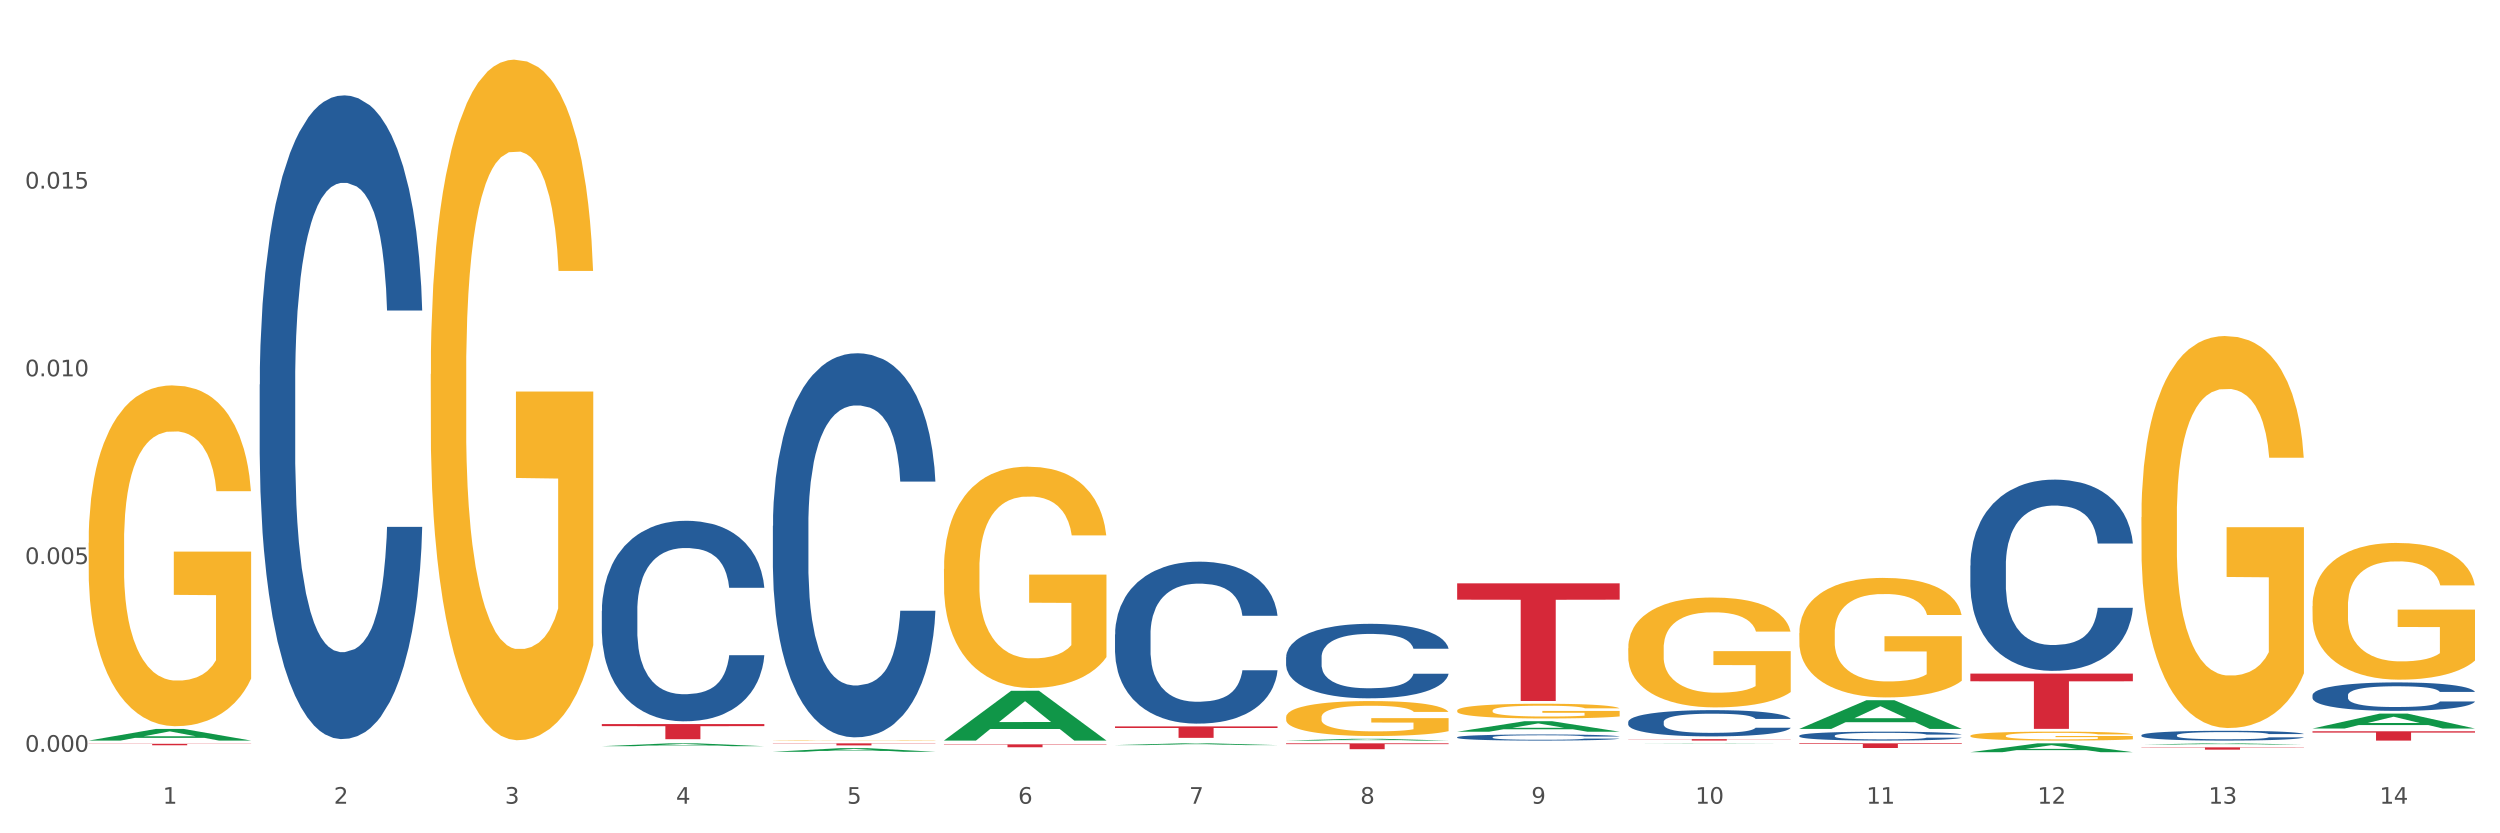 <?xml version="1.0" encoding="utf-8" standalone="no"?>
<!DOCTYPE svg PUBLIC "-//W3C//DTD SVG 1.1//EN"
  "http://www.w3.org/Graphics/SVG/1.1/DTD/svg11.dtd">
<svg xmlns:xlink="http://www.w3.org/1999/xlink" width="1080pt" height="360pt" viewBox="0 0 1080 360" xmlns="http://www.w3.org/2000/svg" version="1.1">
 <rect x="0" y="0" width="1080" height="360" fill="#333333" stroke="none"/>
 <defs>
  <style type="text/css">*{stroke-linejoin: round; stroke-linecap: butt}</style>
 </defs>
 <g id="figure_1">
  <g id="patch_1">
   <path d="M 0 360 
L 1080 360 
L 1080 0 
L 0 0 
z
" style="fill: #ffffff; stroke: #ffffff; stroke-linejoin: miter"/>
  </g>
  <g id="axes_1">
   <g id="matplotlib.axis_1">
    <g id="xtick_1">
     <g id="text_1">
      <!-- 1 -->
      <g style="fill: #4d4d4d" transform="translate(70.332 347.204) scale(0.096 -0.096)">
       <defs>
        <path id="DejaVuSans-31" d="M 794 531 
L 1825 531 
L 1825 4091 
L 703 3866 
L 703 4441 
L 1819 4666 
L 2450 4666 
L 2450 531 
L 3481 531 
L 3481 0 
L 794 0 
L 794 531 
z
" transform="scale(0.016)"/>
       </defs>
       <use xlink:href="#DejaVuSans-31"/>
      </g>
     </g>
    </g>
    <g id="xtick_2">
     <g id="text_2">
      <!-- 2 -->
      <g style="fill: #4d4d4d" transform="translate(144.233 347.204) scale(0.096 -0.096)">
       <defs>
        <path id="DejaVuSans-32" d="M 1228 531 
L 3431 531 
L 3431 0 
L 469 0 
L 469 531 
Q 828 903 1448 1529 
Q 2069 2156 2228 2338 
Q 2531 2678 2651 2914 
Q 2772 3150 2772 3378 
Q 2772 3750 2511 3984 
Q 2250 4219 1831 4219 
Q 1534 4219 1204 4116 
Q 875 4013 500 3803 
L 500 4441 
Q 881 4594 1212 4672 
Q 1544 4750 1819 4750 
Q 2544 4750 2975 4387 
Q 3406 4025 3406 3419 
Q 3406 3131 3298 2873 
Q 3191 2616 2906 2266 
Q 2828 2175 2409 1742 
Q 1991 1309 1228 531 
z
" transform="scale(0.016)"/>
       </defs>
       <use xlink:href="#DejaVuSans-32"/>
      </g>
     </g>
    </g>
    <g id="xtick_3">
     <g id="text_3">
      <!-- 3 -->
      <g style="fill: #4d4d4d" transform="translate(218.134 347.204) scale(0.096 -0.096)">
       <defs>
        <path id="DejaVuSans-33" d="M 2597 2516 
Q 3050 2419 3304 2112 
Q 3559 1806 3559 1356 
Q 3559 666 3084 287 
Q 2609 -91 1734 -91 
Q 1441 -91 1130 -33 
Q 819 25 488 141 
L 488 750 
Q 750 597 1062 519 
Q 1375 441 1716 441 
Q 2309 441 2620 675 
Q 2931 909 2931 1356 
Q 2931 1769 2642 2001 
Q 2353 2234 1838 2234 
L 1294 2234 
L 1294 2753 
L 1863 2753 
Q 2328 2753 2575 2939 
Q 2822 3125 2822 3475 
Q 2822 3834 2567 4026 
Q 2313 4219 1838 4219 
Q 1578 4219 1281 4162 
Q 984 4106 628 3988 
L 628 4550 
Q 988 4650 1302 4700 
Q 1616 4750 1894 4750 
Q 2613 4750 3031 4423 
Q 3450 4097 3450 3541 
Q 3450 3153 3228 2886 
Q 3006 2619 2597 2516 
z
" transform="scale(0.016)"/>
       </defs>
       <use xlink:href="#DejaVuSans-33"/>
      </g>
     </g>
    </g>
    <g id="xtick_4">
     <g id="text_4">
      <!-- 4 -->
      <g style="fill: #4d4d4d" transform="translate(292.034 347.204) scale(0.096 -0.096)">
       <defs>
        <path id="DejaVuSans-34" d="M 2419 4116 
L 825 1625 
L 2419 1625 
L 2419 4116 
z
M 2253 4666 
L 3047 4666 
L 3047 1625 
L 3713 1625 
L 3713 1100 
L 3047 1100 
L 3047 0 
L 2419 0 
L 2419 1100 
L 313 1100 
L 313 1709 
L 2253 4666 
z
" transform="scale(0.016)"/>
       </defs>
       <use xlink:href="#DejaVuSans-34"/>
      </g>
     </g>
    </g>
    <g id="xtick_5">
     <g id="text_5">
      <!-- 5 -->
      <g style="fill: #4d4d4d" transform="translate(365.935 347.204) scale(0.096 -0.096)">
       <defs>
        <path id="DejaVuSans-35" d="M 691 4666 
L 3169 4666 
L 3169 4134 
L 1269 4134 
L 1269 2991 
Q 1406 3038 1543 3061 
Q 1681 3084 1819 3084 
Q 2600 3084 3056 2656 
Q 3513 2228 3513 1497 
Q 3513 744 3044 326 
Q 2575 -91 1722 -91 
Q 1428 -91 1123 -41 
Q 819 9 494 109 
L 494 744 
Q 775 591 1075 516 
Q 1375 441 1709 441 
Q 2250 441 2565 725 
Q 2881 1009 2881 1497 
Q 2881 1984 2565 2268 
Q 2250 2553 1709 2553 
Q 1456 2553 1204 2497 
Q 953 2441 691 2322 
L 691 4666 
z
" transform="scale(0.016)"/>
       </defs>
       <use xlink:href="#DejaVuSans-35"/>
      </g>
     </g>
    </g>
    <g id="xtick_6">
     <g id="text_6">
      <!-- 6 -->
      <g style="fill: #4d4d4d" transform="translate(439.836 347.204) scale(0.096 -0.096)">
       <defs>
        <path id="DejaVuSans-36" d="M 2113 2584 
Q 1688 2584 1439 2293 
Q 1191 2003 1191 1497 
Q 1191 994 1439 701 
Q 1688 409 2113 409 
Q 2538 409 2786 701 
Q 3034 994 3034 1497 
Q 3034 2003 2786 2293 
Q 2538 2584 2113 2584 
z
M 3366 4563 
L 3366 3988 
Q 3128 4100 2886 4159 
Q 2644 4219 2406 4219 
Q 1781 4219 1451 3797 
Q 1122 3375 1075 2522 
Q 1259 2794 1537 2939 
Q 1816 3084 2150 3084 
Q 2853 3084 3261 2657 
Q 3669 2231 3669 1497 
Q 3669 778 3244 343 
Q 2819 -91 2113 -91 
Q 1303 -91 875 529 
Q 447 1150 447 2328 
Q 447 3434 972 4092 
Q 1497 4750 2381 4750 
Q 2619 4750 2861 4703 
Q 3103 4656 3366 4563 
z
" transform="scale(0.016)"/>
       </defs>
       <use xlink:href="#DejaVuSans-36"/>
      </g>
     </g>
    </g>
    <g id="xtick_7">
     <g id="text_7">
      <!-- 7 -->
      <g style="fill: #4d4d4d" transform="translate(513.737 347.204) scale(0.096 -0.096)">
       <defs>
        <path id="DejaVuSans-37" d="M 525 4666 
L 3525 4666 
L 3525 4397 
L 1831 0 
L 1172 0 
L 2766 4134 
L 525 4134 
L 525 4666 
z
" transform="scale(0.016)"/>
       </defs>
       <use xlink:href="#DejaVuSans-37"/>
      </g>
     </g>
    </g>
    <g id="xtick_8">
     <g id="text_8">
      <!-- 8 -->
      <g style="fill: #4d4d4d" transform="translate(587.638 347.204) scale(0.096 -0.096)">
       <defs>
        <path id="DejaVuSans-38" d="M 2034 2216 
Q 1584 2216 1326 1975 
Q 1069 1734 1069 1313 
Q 1069 891 1326 650 
Q 1584 409 2034 409 
Q 2484 409 2743 651 
Q 3003 894 3003 1313 
Q 3003 1734 2745 1975 
Q 2488 2216 2034 2216 
z
M 1403 2484 
Q 997 2584 770 2862 
Q 544 3141 544 3541 
Q 544 4100 942 4425 
Q 1341 4750 2034 4750 
Q 2731 4750 3128 4425 
Q 3525 4100 3525 3541 
Q 3525 3141 3298 2862 
Q 3072 2584 2669 2484 
Q 3125 2378 3379 2068 
Q 3634 1759 3634 1313 
Q 3634 634 3220 271 
Q 2806 -91 2034 -91 
Q 1263 -91 848 271 
Q 434 634 434 1313 
Q 434 1759 690 2068 
Q 947 2378 1403 2484 
z
M 1172 3481 
Q 1172 3119 1398 2916 
Q 1625 2713 2034 2713 
Q 2441 2713 2670 2916 
Q 2900 3119 2900 3481 
Q 2900 3844 2670 4047 
Q 2441 4250 2034 4250 
Q 1625 4250 1398 4047 
Q 1172 3844 1172 3481 
z
" transform="scale(0.016)"/>
       </defs>
       <use xlink:href="#DejaVuSans-38"/>
      </g>
     </g>
    </g>
    <g id="xtick_9">
     <g id="text_9">
      <!-- 9 -->
      <g style="fill: #4d4d4d" transform="translate(661.539 347.204) scale(0.096 -0.096)">
       <defs>
        <path id="DejaVuSans-39" d="M 703 97 
L 703 672 
Q 941 559 1184 500 
Q 1428 441 1663 441 
Q 2288 441 2617 861 
Q 2947 1281 2994 2138 
Q 2813 1869 2534 1725 
Q 2256 1581 1919 1581 
Q 1219 1581 811 2004 
Q 403 2428 403 3163 
Q 403 3881 828 4315 
Q 1253 4750 1959 4750 
Q 2769 4750 3195 4129 
Q 3622 3509 3622 2328 
Q 3622 1225 3098 567 
Q 2575 -91 1691 -91 
Q 1453 -91 1209 -44 
Q 966 3 703 97 
z
M 1959 2075 
Q 2384 2075 2632 2365 
Q 2881 2656 2881 3163 
Q 2881 3666 2632 3958 
Q 2384 4250 1959 4250 
Q 1534 4250 1286 3958 
Q 1038 3666 1038 3163 
Q 1038 2656 1286 2365 
Q 1534 2075 1959 2075 
z
" transform="scale(0.016)"/>
       </defs>
       <use xlink:href="#DejaVuSans-39"/>
      </g>
     </g>
    </g>
    <g id="xtick_10">
     <g id="text_10">
      <!-- 10 -->
      <g style="fill: #4d4d4d" transform="translate(732.386 347.204) scale(0.096 -0.096)">
       <defs>
        <path id="DejaVuSans-30" d="M 2034 4250 
Q 1547 4250 1301 3770 
Q 1056 3291 1056 2328 
Q 1056 1369 1301 889 
Q 1547 409 2034 409 
Q 2525 409 2770 889 
Q 3016 1369 3016 2328 
Q 3016 3291 2770 3770 
Q 2525 4250 2034 4250 
z
M 2034 4750 
Q 2819 4750 3233 4129 
Q 3647 3509 3647 2328 
Q 3647 1150 3233 529 
Q 2819 -91 2034 -91 
Q 1250 -91 836 529 
Q 422 1150 422 2328 
Q 422 3509 836 4129 
Q 1250 4750 2034 4750 
z
" transform="scale(0.016)"/>
       </defs>
       <use xlink:href="#DejaVuSans-31"/>
       <use xlink:href="#DejaVuSans-30" transform="translate(63.623 0)"/>
      </g>
     </g>
    </g>
    <g id="xtick_11">
     <g id="text_11">
      <!-- 11 -->
      <g style="fill: #4d4d4d" transform="translate(806.287 347.204) scale(0.096 -0.096)">
       <use xlink:href="#DejaVuSans-31"/>
       <use xlink:href="#DejaVuSans-31" transform="translate(63.623 0)"/>
      </g>
     </g>
    </g>
    <g id="xtick_12">
     <g id="text_12">
      <!-- 12 -->
      <g style="fill: #4d4d4d" transform="translate(880.187 347.204) scale(0.096 -0.096)">
       <use xlink:href="#DejaVuSans-31"/>
       <use xlink:href="#DejaVuSans-32" transform="translate(63.623 0)"/>
      </g>
     </g>
    </g>
    <g id="xtick_13">
     <g id="text_13">
      <!-- 13 -->
      <g style="fill: #4d4d4d" transform="translate(954.088 347.204) scale(0.096 -0.096)">
       <use xlink:href="#DejaVuSans-31"/>
       <use xlink:href="#DejaVuSans-33" transform="translate(63.623 0)"/>
      </g>
     </g>
    </g>
    <g id="xtick_14">
     <g id="text_14">
      <!-- 14 -->
      <g style="fill: #4d4d4d" transform="translate(1027.989 347.204) scale(0.096 -0.096)">
       <use xlink:href="#DejaVuSans-31"/>
       <use xlink:href="#DejaVuSans-34" transform="translate(63.623 0)"/>
      </g>
     </g>
    </g>
    <g id="xtick_15"/>
    <g id="xtick_16"/>
    <g id="xtick_17"/>
    <g id="xtick_18"/>
    <g id="xtick_19"/>
    <g id="xtick_20"/>
    <g id="xtick_21"/>
    <g id="xtick_22"/>
    <g id="xtick_23"/>
    <g id="xtick_24"/>
    <g id="xtick_25"/>
    <g id="xtick_26"/>
    <g id="xtick_27"/>
   </g>
   <g id="matplotlib.axis_2">
    <g id="ytick_1">
     <g id="text_15">
      <!-- 0.000 -->
      <g style="fill: #4d4d4d" transform="translate(10.8 324.762) scale(0.096 -0.096)">
       <defs>
        <path id="DejaVuSans-2e" d="M 684 794 
L 1344 794 
L 1344 0 
L 684 0 
L 684 794 
z
" transform="scale(0.016)"/>
       </defs>
       <use xlink:href="#DejaVuSans-30"/>
       <use xlink:href="#DejaVuSans-2e" transform="translate(63.623 0)"/>
       <use xlink:href="#DejaVuSans-30" transform="translate(95.41 0)"/>
       <use xlink:href="#DejaVuSans-30" transform="translate(159.033 0)"/>
       <use xlink:href="#DejaVuSans-30" transform="translate(222.656 0)"/>
      </g>
     </g>
    </g>
    <g id="ytick_2">
     <g id="text_16">
      <!-- 0.005 -->
      <g style="fill: #4d4d4d" transform="translate(10.8 243.662) scale(0.096 -0.096)">
       <use xlink:href="#DejaVuSans-30"/>
       <use xlink:href="#DejaVuSans-2e" transform="translate(63.623 0)"/>
       <use xlink:href="#DejaVuSans-30" transform="translate(95.41 0)"/>
       <use xlink:href="#DejaVuSans-30" transform="translate(159.033 0)"/>
       <use xlink:href="#DejaVuSans-35" transform="translate(222.656 0)"/>
      </g>
     </g>
    </g>
    <g id="ytick_3">
     <g id="text_17">
      <!-- 0.010 -->
      <g style="fill: #4d4d4d" transform="translate(10.8 162.562) scale(0.096 -0.096)">
       <use xlink:href="#DejaVuSans-30"/>
       <use xlink:href="#DejaVuSans-2e" transform="translate(63.623 0)"/>
       <use xlink:href="#DejaVuSans-30" transform="translate(95.41 0)"/>
       <use xlink:href="#DejaVuSans-31" transform="translate(159.033 0)"/>
       <use xlink:href="#DejaVuSans-30" transform="translate(222.656 0)"/>
      </g>
     </g>
    </g>
    <g id="ytick_4">
     <g id="text_18">
      <!-- 0.015 -->
      <g style="fill: #4d4d4d" transform="translate(10.8 81.462) scale(0.096 -0.096)">
       <use xlink:href="#DejaVuSans-30"/>
       <use xlink:href="#DejaVuSans-2e" transform="translate(63.623 0)"/>
       <use xlink:href="#DejaVuSans-30" transform="translate(95.41 0)"/>
       <use xlink:href="#DejaVuSans-31" transform="translate(159.033 0)"/>
       <use xlink:href="#DejaVuSans-35" transform="translate(222.656 0)"/>
      </g>
     </g>
    </g>
    <g id="ytick_5"/>
    <g id="ytick_6"/>
    <g id="ytick_7"/>
    <g id="ytick_8"/>
   </g>
   <g id="PolyCollection_1">
    <path d="M 38.283 319.924 
L 38.355 319.919 
L 67.306 314.908 
L 79.321 314.903 
L 108.489 319.933 
L 94.592 319.933 
L 88.296 318.762 
L 58.404 318.762 
L 58.187 318.781 
L 52.107 319.933 
L 38.283 319.933 
L 38.283 319.924 
L 62.167 318.063 
L 84.532 318.058 
L 73.458 315.975 
L 73.314 315.966 
L 73.169 315.98 
L 62.095 318.058 
L 62.167 318.063 
L 38.283 319.924 
z
" clip-path="url(#p1ab76b7dcd)" style="fill: #109648"/>
    <path d="M 851.192 290.999 
L 921.398 290.999 
L 921.398 294.318 
L 893.782 294.341 
L 893.782 314.883 
L 878.643 314.883 
L 878.643 294.341 
L 851.192 294.318 
L 851.192 291.022 
L 851.192 290.999 
z
" clip-path="url(#p1ab76b7dcd)" style="fill: #d62839"/>
    <path d="M 38.283 234.523 
L 38.366 234.389 
L 38.366 229.548 
L 38.532 225.38 
L 39.361 215.295 
L 40.604 206.959 
L 41.516 202.521 
L 42.427 198.891 
L 43.505 195.261 
L 44.831 191.496 
L 47.235 185.983 
L 48.727 183.159 
L 50.55 180.201 
L 53.866 175.898 
L 56.27 173.478 
L 58.756 171.461 
L 62.818 169.04 
L 65.47 167.965 
L 68.288 167.158 
L 71.687 166.62 
L 74.256 166.486 
L 79.893 166.889 
L 84.7 168.099 
L 87.021 169.04 
L 90.005 170.654 
L 91.58 171.73 
L 94.149 173.881 
L 96.802 176.705 
L 98.625 179.125 
L 101.36 183.697 
L 103.433 188.269 
L 105.339 193.916 
L 106.334 197.815 
L 107.08 201.446 
L 107.743 205.614 
L 108.406 212.203 
L 93.486 212.203 
L 92.906 207.497 
L 91.994 203.059 
L 90.668 198.757 
L 89.508 196.067 
L 87.518 192.706 
L 85.695 190.554 
L 83.788 188.941 
L 81.467 187.596 
L 79.644 186.924 
L 77.074 186.386 
L 72.018 186.521 
L 68.62 187.596 
L 66.299 188.941 
L 64.807 190.151 
L 63.481 191.496 
L 61.989 193.378 
L 60.248 196.202 
L 59.005 198.757 
L 57.762 201.984 
L 56.767 205.211 
L 55.855 208.976 
L 55.109 213.01 
L 54.529 217.178 
L 54.032 222.287 
L 53.617 230.758 
L 53.617 249.18 
L 53.783 253.348 
L 54.197 258.861 
L 54.695 263.029 
L 55.524 268.004 
L 56.27 271.366 
L 57.679 276.207 
L 59.254 280.24 
L 60.497 282.795 
L 61.74 284.947 
L 63.895 287.905 
L 66.299 290.325 
L 68.371 291.804 
L 71.189 293.149 
L 73.096 293.687 
L 74.754 293.956 
L 78.815 293.956 
L 81.716 293.552 
L 84.949 292.611 
L 87.435 291.401 
L 89.508 289.922 
L 91.828 287.501 
L 93.32 285.216 
L 93.32 257.113 
L 75.085 256.979 
L 75.085 238.288 
L 108.489 238.288 
L 108.489 293.149 
L 107.08 295.972 
L 105.505 298.527 
L 103.847 300.813 
L 101.36 303.637 
L 98.377 306.326 
L 95.724 308.209 
L 92.906 309.822 
L 89.59 311.301 
L 85.28 312.646 
L 82.628 313.184 
L 79.312 313.587 
L 75.417 313.721 
L 72.018 313.453 
L 68.703 312.78 
L 65.221 311.57 
L 61.823 309.822 
L 59.254 308.074 
L 56.684 305.923 
L 53.949 303.099 
L 51.794 300.41 
L 50.136 297.989 
L 48.312 294.897 
L 46.323 290.863 
L 44.831 287.232 
L 43.505 283.468 
L 42.096 278.627 
L 41.101 274.459 
L 40.107 269.215 
L 39.526 265.315 
L 38.863 259.264 
L 38.366 250.793 
L 38.283 234.523 
z
" clip-path="url(#p1ab76b7dcd)" style="fill: #f7b32b"/>
    <path d="M 703.391 319.303 
L 773.597 319.303 
L 773.597 319.391 
L 745.98 319.392 
L 745.98 319.933 
L 730.841 319.933 
L 730.841 319.392 
L 703.391 319.391 
L 703.391 319.304 
L 703.391 319.303 
z
" clip-path="url(#p1ab76b7dcd)" style="fill: #d62839"/>
    <path d="M 629.49 251.996 
L 699.696 251.996 
L 699.696 259.06 
L 672.079 259.107 
L 672.079 302.828 
L 656.94 302.828 
L 656.94 259.107 
L 629.49 259.06 
L 629.49 252.043 
L 629.49 251.996 
z
" clip-path="url(#p1ab76b7dcd)" style="fill: #d62839"/>
    <path d="M 555.589 321.115 
L 625.795 321.115 
L 625.795 321.469 
L 598.178 321.472 
L 598.178 323.666 
L 583.039 323.666 
L 583.039 321.472 
L 555.589 321.469 
L 555.589 321.117 
L 555.589 321.115 
z
" clip-path="url(#p1ab76b7dcd)" style="fill: #d62839"/>
    <path d="M 481.688 313.797 
L 551.894 313.797 
L 551.894 314.488 
L 524.277 314.492 
L 524.277 318.766 
L 509.138 318.766 
L 509.138 314.492 
L 481.688 314.488 
L 481.688 313.802 
L 481.688 313.797 
z
" clip-path="url(#p1ab76b7dcd)" style="fill: #d62839"/>
    <path d="M 407.787 321.55 
L 477.993 321.55 
L 477.993 321.729 
L 450.377 321.73 
L 450.377 322.833 
L 435.237 322.833 
L 435.237 321.73 
L 407.787 321.729 
L 407.787 321.552 
L 407.787 321.55 
z
" clip-path="url(#p1ab76b7dcd)" style="fill: #d62839"/>
    <path d="M 333.886 321.115 
L 404.092 321.115 
L 404.092 321.241 
L 376.476 321.242 
L 376.476 322.024 
L 361.337 322.024 
L 361.337 321.242 
L 333.886 321.241 
L 333.886 321.116 
L 333.886 321.115 
z
" clip-path="url(#p1ab76b7dcd)" style="fill: #d62839"/>
    <path d="M 259.986 312.794 
L 330.191 312.794 
L 330.191 313.701 
L 302.575 313.707 
L 302.575 319.324 
L 287.436 319.324 
L 287.436 313.707 
L 259.986 313.701 
L 259.986 312.8 
L 259.986 312.794 
z
" clip-path="url(#p1ab76b7dcd)" style="fill: #d62839"/>
    <path d="M 38.283 321.329 
L 108.489 321.329 
L 108.489 321.414 
L 80.872 321.415 
L 80.872 321.943 
L 65.733 321.943 
L 65.733 321.415 
L 38.283 321.414 
L 38.283 321.329 
L 38.283 321.329 
z
" clip-path="url(#p1ab76b7dcd)" style="fill: #d62839"/>
    <path d="M 112.184 166.151 
L 112.267 165.897 
L 112.267 158.786 
L 112.516 149.135 
L 113.429 131.357 
L 114.59 117.896 
L 116.582 102.15 
L 117.661 95.547 
L 119.072 88.181 
L 121.976 76.245 
L 125.296 66.086 
L 127.619 60.499 
L 129.362 56.943 
L 133.262 50.594 
L 135.503 47.8 
L 137.826 45.514 
L 139.818 43.99 
L 143.137 42.213 
L 145.793 41.451 
L 148.863 41.197 
L 151.436 41.451 
L 154.838 42.467 
L 159.818 45.514 
L 161.726 47.292 
L 164.299 50.34 
L 166.954 54.403 
L 169.112 58.467 
L 171.602 64.308 
L 174.174 71.927 
L 176.664 81.578 
L 178.406 90.467 
L 179.817 99.864 
L 181.062 111.293 
L 181.975 123.737 
L 182.39 134.15 
L 167.203 134.15 
L 166.788 124.753 
L 165.959 114.594 
L 165.129 107.737 
L 164.216 102.15 
L 162.805 95.801 
L 161.56 91.737 
L 159.486 86.912 
L 157.577 83.864 
L 156 82.086 
L 154.092 80.562 
L 150.025 79.038 
L 147.121 79.038 
L 145.295 79.546 
L 143.055 80.816 
L 141.146 82.594 
L 138.905 85.642 
L 137.163 88.943 
L 135.42 93.261 
L 134.424 96.309 
L 132.93 101.896 
L 131.934 106.467 
L 130.607 114.341 
L 129.86 119.928 
L 128.532 134.404 
L 127.951 145.071 
L 127.702 152.436 
L 127.536 160.563 
L 127.536 200.183 
L 128.034 217.961 
L 128.449 225.58 
L 129.113 234.215 
L 130.358 245.39 
L 132.183 256.311 
L 134.092 264.184 
L 135.669 269.009 
L 137.163 272.565 
L 138.656 275.358 
L 140.482 277.898 
L 141.976 279.422 
L 144.216 280.946 
L 146.872 281.708 
L 148.946 281.708 
L 153.179 280.438 
L 155.087 279.168 
L 156.913 277.39 
L 158.905 274.597 
L 160.481 271.549 
L 161.394 269.263 
L 162.888 264.438 
L 164.05 259.358 
L 165.046 253.517 
L 165.71 248.437 
L 166.456 240.818 
L 167.037 232.183 
L 167.203 227.612 
L 182.39 227.612 
L 182.058 236.755 
L 181.477 245.644 
L 180.315 257.58 
L 179.402 264.438 
L 177.991 272.819 
L 176.498 279.93 
L 174.423 287.803 
L 172.514 293.644 
L 170.523 298.724 
L 168.365 303.295 
L 164.465 309.645 
L 163.054 311.422 
L 160.067 314.47 
L 157.743 316.248 
L 154.341 318.026 
L 150.855 319.042 
L 147.204 319.296 
L 143.967 318.788 
L 140.399 317.264 
L 138.158 315.74 
L 135.669 313.454 
L 132.764 309.899 
L 130.026 305.581 
L 127.453 300.502 
L 125.047 294.66 
L 122.806 288.057 
L 119.902 277.136 
L 117.744 266.469 
L 116.167 256.565 
L 115.088 248.183 
L 114.01 237.517 
L 113.429 230.152 
L 112.516 212.374 
L 112.184 195.865 
L 112.184 166.151 
z
" clip-path="url(#p1ab76b7dcd)" style="fill: #255c99"/>
    <path d="M 259.986 263.901 
L 260.069 263.822 
L 260.069 261.607 
L 260.318 258.6 
L 261.23 253.062 
L 262.392 248.868 
L 264.384 243.963 
L 265.463 241.905 
L 266.873 239.611 
L 269.778 235.892 
L 273.097 232.727 
L 275.421 230.987 
L 277.164 229.879 
L 281.064 227.901 
L 283.305 227.031 
L 285.628 226.318 
L 287.62 225.844 
L 290.939 225.29 
L 293.595 225.052 
L 296.665 224.973 
L 299.238 225.052 
L 302.64 225.369 
L 307.619 226.318 
L 309.528 226.872 
L 312.101 227.822 
L 314.756 229.088 
L 316.914 230.354 
L 319.403 232.173 
L 321.976 234.547 
L 324.465 237.554 
L 326.208 240.323 
L 327.619 243.251 
L 328.864 246.811 
L 329.776 250.688 
L 330.191 253.932 
L 315.005 253.932 
L 314.59 251.005 
L 313.76 247.84 
L 312.93 245.703 
L 312.018 243.963 
L 310.607 241.985 
L 309.362 240.719 
L 307.287 239.215 
L 305.379 238.266 
L 303.802 237.712 
L 301.893 237.237 
L 297.827 236.763 
L 294.923 236.763 
L 293.097 236.921 
L 290.856 237.316 
L 288.948 237.87 
L 286.707 238.82 
L 284.964 239.848 
L 283.222 241.193 
L 282.226 242.143 
L 280.732 243.884 
L 279.736 245.308 
L 278.408 247.761 
L 277.662 249.501 
L 276.334 254.011 
L 275.753 257.334 
L 275.504 259.629 
L 275.338 262.161 
L 275.338 274.504 
L 275.836 280.042 
L 276.251 282.416 
L 276.915 285.106 
L 278.159 288.588 
L 279.985 291.99 
L 281.894 294.443 
L 283.471 295.946 
L 284.964 297.054 
L 286.458 297.924 
L 288.284 298.715 
L 289.777 299.19 
L 292.018 299.665 
L 294.674 299.902 
L 296.748 299.902 
L 300.98 299.506 
L 302.889 299.111 
L 304.715 298.557 
L 306.706 297.687 
L 308.283 296.737 
L 309.196 296.025 
L 310.69 294.522 
L 311.852 292.939 
L 312.847 291.12 
L 313.511 289.537 
L 314.258 287.163 
L 314.839 284.473 
L 315.005 283.049 
L 330.191 283.049 
L 329.859 285.897 
L 329.279 288.667 
L 328.117 292.385 
L 327.204 294.522 
L 325.793 297.133 
L 324.299 299.348 
L 322.225 301.801 
L 320.316 303.621 
L 318.324 305.203 
L 316.167 306.627 
L 312.267 308.606 
L 310.856 309.159 
L 307.868 310.109 
L 305.545 310.663 
L 302.142 311.217 
L 298.657 311.533 
L 295.006 311.612 
L 291.769 311.454 
L 288.201 310.979 
L 285.96 310.504 
L 283.471 309.792 
L 280.566 308.685 
L 277.827 307.34 
L 275.255 305.757 
L 272.848 303.937 
L 270.608 301.88 
L 267.703 298.478 
L 265.546 295.155 
L 263.969 292.069 
L 262.89 289.458 
L 261.811 286.135 
L 261.23 283.84 
L 260.318 278.302 
L 259.986 273.159 
L 259.986 263.901 
z
" clip-path="url(#p1ab76b7dcd)" style="fill: #255c99"/>
    <path d="M 333.886 227.161 
L 333.969 227.009 
L 333.969 222.766 
L 334.218 217.007 
L 335.131 206.399 
L 336.293 198.367 
L 338.285 188.971 
L 339.363 185.031 
L 340.774 180.636 
L 343.679 173.513 
L 346.998 167.452 
L 349.322 164.118 
L 351.064 161.996 
L 354.965 158.207 
L 357.205 156.54 
L 359.529 155.176 
L 361.521 154.267 
L 364.84 153.206 
L 367.496 152.752 
L 370.566 152.6 
L 373.139 152.752 
L 376.541 153.358 
L 381.52 155.176 
L 383.429 156.237 
L 386.001 158.056 
L 388.657 160.481 
L 390.815 162.905 
L 393.304 166.391 
L 395.877 170.937 
L 398.366 176.696 
L 400.109 182 
L 401.52 187.607 
L 402.764 194.427 
L 403.677 201.852 
L 404.092 208.066 
L 388.906 208.066 
L 388.491 202.459 
L 387.661 196.397 
L 386.831 192.305 
L 385.918 188.971 
L 384.508 185.182 
L 383.263 182.758 
L 381.188 179.878 
L 379.28 178.06 
L 377.703 176.999 
L 375.794 176.09 
L 371.728 175.18 
L 368.823 175.18 
L 366.998 175.484 
L 364.757 176.241 
L 362.848 177.302 
L 360.608 179.121 
L 358.865 181.091 
L 357.122 183.667 
L 356.127 185.486 
L 354.633 188.82 
L 353.637 191.547 
L 352.309 196.245 
L 351.562 199.579 
L 350.235 208.217 
L 349.654 214.582 
L 349.405 218.977 
L 349.239 223.827 
L 349.239 247.468 
L 349.737 258.076 
L 350.152 262.622 
L 350.816 267.775 
L 352.06 274.443 
L 353.886 280.959 
L 355.795 285.657 
L 357.371 288.536 
L 358.865 290.658 
L 360.359 292.325 
L 362.185 293.841 
L 363.678 294.75 
L 365.919 295.659 
L 368.574 296.114 
L 370.649 296.114 
L 374.881 295.356 
L 376.79 294.598 
L 378.616 293.537 
L 380.607 291.87 
L 382.184 290.052 
L 383.097 288.688 
L 384.591 285.809 
L 385.752 282.778 
L 386.748 279.292 
L 387.412 276.261 
L 388.159 271.715 
L 388.74 266.562 
L 388.906 263.835 
L 404.092 263.835 
L 403.76 269.29 
L 403.179 274.594 
L 402.018 281.717 
L 401.105 285.809 
L 399.694 290.81 
L 398.2 295.053 
L 396.126 299.751 
L 394.217 303.236 
L 392.225 306.267 
L 390.068 308.995 
L 386.167 312.784 
L 384.757 313.844 
L 381.769 315.663 
L 379.446 316.724 
L 376.043 317.785 
L 372.558 318.391 
L 368.906 318.542 
L 365.67 318.239 
L 362.102 317.33 
L 359.861 316.421 
L 357.371 315.057 
L 354.467 312.935 
L 351.728 310.359 
L 349.156 307.328 
L 346.749 303.842 
L 344.509 299.902 
L 341.604 293.386 
L 339.446 287.021 
L 337.87 281.111 
L 336.791 276.11 
L 335.712 269.745 
L 335.131 265.35 
L 334.218 254.742 
L 333.886 244.891 
L 333.886 227.161 
z
" clip-path="url(#p1ab76b7dcd)" style="fill: #255c99"/>
    <path d="M 481.688 274.078 
L 481.771 274.014 
L 481.771 272.225 
L 482.02 269.796 
L 482.933 265.322 
L 484.095 261.935 
L 486.086 257.973 
L 487.165 256.311 
L 488.576 254.458 
L 491.48 251.454 
L 494.8 248.898 
L 497.123 247.492 
L 498.866 246.597 
L 502.767 244.999 
L 505.007 244.296 
L 507.331 243.721 
L 509.322 243.337 
L 512.642 242.89 
L 515.297 242.698 
L 518.368 242.634 
L 520.94 242.698 
L 524.343 242.954 
L 529.322 243.721 
L 531.231 244.168 
L 533.803 244.935 
L 536.459 245.958 
L 538.616 246.98 
L 541.106 248.45 
L 543.678 250.368 
L 546.168 252.796 
L 547.911 255.033 
L 549.321 257.398 
L 550.566 260.274 
L 551.479 263.405 
L 551.894 266.025 
L 536.708 266.025 
L 536.293 263.661 
L 535.463 261.104 
L 534.633 259.379 
L 533.72 257.973 
L 532.309 256.375 
L 531.065 255.353 
L 528.99 254.138 
L 527.081 253.371 
L 525.505 252.924 
L 523.596 252.54 
L 519.53 252.157 
L 516.625 252.157 
L 514.799 252.285 
L 512.559 252.604 
L 510.65 253.052 
L 508.41 253.819 
L 506.667 254.649 
L 504.924 255.736 
L 503.928 256.503 
L 502.435 257.909 
L 501.439 259.059 
L 500.111 261.04 
L 499.364 262.447 
L 498.036 266.089 
L 497.455 268.774 
L 497.206 270.627 
L 497.04 272.672 
L 497.04 282.642 
L 497.538 287.116 
L 497.953 289.033 
L 498.617 291.206 
L 499.862 294.018 
L 501.688 296.766 
L 503.596 298.747 
L 505.173 299.962 
L 506.667 300.856 
L 508.161 301.559 
L 509.986 302.199 
L 511.48 302.582 
L 513.721 302.965 
L 516.376 303.157 
L 518.451 303.157 
L 522.683 302.838 
L 524.592 302.518 
L 526.417 302.071 
L 528.409 301.368 
L 529.986 300.601 
L 530.899 300.026 
L 532.392 298.811 
L 533.554 297.533 
L 534.55 296.063 
L 535.214 294.785 
L 535.961 292.868 
L 536.542 290.695 
L 536.708 289.544 
L 551.894 289.544 
L 551.562 291.845 
L 550.981 294.082 
L 549.819 297.086 
L 548.906 298.811 
L 547.496 300.92 
L 546.002 302.71 
L 543.927 304.691 
L 542.019 306.161 
L 540.027 307.439 
L 537.869 308.59 
L 533.969 310.187 
L 532.558 310.635 
L 529.571 311.402 
L 527.247 311.849 
L 523.845 312.296 
L 520.359 312.552 
L 516.708 312.616 
L 513.472 312.488 
L 509.903 312.105 
L 507.663 311.721 
L 505.173 311.146 
L 502.269 310.251 
L 499.53 309.165 
L 496.958 307.887 
L 494.551 306.417 
L 492.31 304.755 
L 489.406 302.007 
L 487.248 299.323 
L 485.671 296.83 
L 484.593 294.721 
L 483.514 292.037 
L 482.933 290.183 
L 482.02 285.71 
L 481.688 281.556 
L 481.688 274.078 
z
" clip-path="url(#p1ab76b7dcd)" style="fill: #255c99"/>
    <path d="M 555.589 283.949 
L 555.672 283.92 
L 555.672 283.097 
L 555.921 281.979 
L 556.834 279.921 
L 557.996 278.363 
L 559.987 276.54 
L 561.066 275.776 
L 562.477 274.923 
L 565.381 273.542 
L 568.701 272.366 
L 571.024 271.719 
L 572.767 271.307 
L 576.667 270.572 
L 578.908 270.249 
L 581.232 269.984 
L 583.223 269.808 
L 586.543 269.602 
L 589.198 269.514 
L 592.269 269.484 
L 594.841 269.514 
L 598.244 269.631 
L 603.223 269.984 
L 605.131 270.19 
L 607.704 270.543 
L 610.36 271.013 
L 612.517 271.484 
L 615.007 272.16 
L 617.579 273.042 
L 620.069 274.159 
L 621.812 275.188 
L 623.222 276.276 
L 624.467 277.599 
L 625.38 279.039 
L 625.795 280.245 
L 610.608 280.245 
L 610.194 279.157 
L 609.364 277.981 
L 608.534 277.187 
L 607.621 276.54 
L 606.21 275.805 
L 604.965 275.335 
L 602.891 274.776 
L 600.982 274.424 
L 599.405 274.218 
L 597.497 274.041 
L 593.43 273.865 
L 590.526 273.865 
L 588.7 273.924 
L 586.46 274.071 
L 584.551 274.277 
L 582.31 274.629 
L 580.568 275.012 
L 578.825 275.511 
L 577.829 275.864 
L 576.335 276.511 
L 575.34 277.04 
L 574.012 277.952 
L 573.265 278.598 
L 571.937 280.274 
L 571.356 281.509 
L 571.107 282.362 
L 570.941 283.302 
L 570.941 287.889 
L 571.439 289.947 
L 571.854 290.829 
L 572.518 291.828 
L 573.763 293.122 
L 575.589 294.386 
L 577.497 295.297 
L 579.074 295.856 
L 580.568 296.268 
L 582.061 296.591 
L 583.887 296.885 
L 585.381 297.061 
L 587.621 297.238 
L 590.277 297.326 
L 592.352 297.326 
L 596.584 297.179 
L 598.493 297.032 
L 600.318 296.826 
L 602.31 296.503 
L 603.887 296.15 
L 604.799 295.885 
L 606.293 295.327 
L 607.455 294.739 
L 608.451 294.063 
L 609.115 293.475 
L 609.862 292.593 
L 610.443 291.593 
L 610.608 291.064 
L 625.795 291.064 
L 625.463 292.122 
L 624.882 293.151 
L 623.72 294.533 
L 622.807 295.327 
L 621.397 296.297 
L 619.903 297.12 
L 617.828 298.032 
L 615.92 298.708 
L 613.928 299.296 
L 611.77 299.825 
L 607.87 300.56 
L 606.459 300.766 
L 603.472 301.119 
L 601.148 301.324 
L 597.746 301.53 
L 594.26 301.648 
L 590.609 301.677 
L 587.373 301.618 
L 583.804 301.442 
L 581.564 301.266 
L 579.074 301.001 
L 576.169 300.589 
L 573.431 300.09 
L 570.858 299.502 
L 568.452 298.825 
L 566.211 298.061 
L 563.307 296.797 
L 561.149 295.562 
L 559.572 294.415 
L 558.494 293.445 
L 557.415 292.21 
L 556.834 291.358 
L 555.921 289.3 
L 555.589 287.389 
L 555.589 283.949 
z
" clip-path="url(#p1ab76b7dcd)" style="fill: #255c99"/>
    <path d="M 629.49 318.478 
L 629.573 318.475 
L 629.573 318.408 
L 629.822 318.316 
L 630.735 318.147 
L 631.896 318.019 
L 633.888 317.869 
L 634.967 317.806 
L 636.378 317.736 
L 639.282 317.623 
L 642.602 317.526 
L 644.925 317.473 
L 646.668 317.439 
L 650.568 317.379 
L 652.809 317.353 
L 655.132 317.331 
L 657.124 317.316 
L 660.444 317.299 
L 663.099 317.292 
L 666.17 317.29 
L 668.742 317.292 
L 672.144 317.302 
L 677.124 317.331 
L 679.032 317.348 
L 681.605 317.377 
L 684.26 317.415 
L 686.418 317.454 
L 688.908 317.509 
L 691.48 317.582 
L 693.97 317.674 
L 695.712 317.758 
L 697.123 317.847 
L 698.368 317.956 
L 699.281 318.074 
L 699.696 318.173 
L 684.509 318.173 
L 684.094 318.084 
L 683.265 317.987 
L 682.435 317.922 
L 681.522 317.869 
L 680.111 317.809 
L 678.866 317.77 
L 676.792 317.724 
L 674.883 317.695 
L 673.306 317.678 
L 671.398 317.664 
L 667.331 317.649 
L 664.427 317.649 
L 662.601 317.654 
L 660.361 317.666 
L 658.452 317.683 
L 656.211 317.712 
L 654.469 317.744 
L 652.726 317.785 
L 651.73 317.814 
L 650.236 317.867 
L 649.24 317.91 
L 647.913 317.985 
L 647.166 318.038 
L 645.838 318.176 
L 645.257 318.277 
L 645.008 318.347 
L 644.842 318.424 
L 644.842 318.801 
L 645.34 318.97 
L 645.755 319.043 
L 646.419 319.125 
L 647.664 319.231 
L 649.489 319.335 
L 651.398 319.41 
L 652.975 319.455 
L 654.469 319.489 
L 655.962 319.516 
L 657.788 319.54 
L 659.282 319.554 
L 661.522 319.569 
L 664.178 319.576 
L 666.253 319.576 
L 670.485 319.564 
L 672.393 319.552 
L 674.219 319.535 
L 676.211 319.508 
L 677.788 319.48 
L 678.7 319.458 
L 680.194 319.412 
L 681.356 319.364 
L 682.352 319.308 
L 683.016 319.26 
L 683.762 319.187 
L 684.343 319.105 
L 684.509 319.062 
L 699.696 319.062 
L 699.364 319.149 
L 698.783 319.233 
L 697.621 319.347 
L 696.708 319.412 
L 695.297 319.492 
L 693.804 319.559 
L 691.729 319.634 
L 689.82 319.69 
L 687.829 319.738 
L 685.671 319.781 
L 681.771 319.842 
L 680.36 319.859 
L 677.373 319.888 
L 675.049 319.904 
L 671.647 319.921 
L 668.161 319.931 
L 664.51 319.933 
L 661.273 319.929 
L 657.705 319.914 
L 655.464 319.9 
L 652.975 319.878 
L 650.07 319.844 
L 647.332 319.803 
L 644.759 319.755 
L 642.353 319.699 
L 640.112 319.636 
L 637.208 319.533 
L 635.05 319.431 
L 633.473 319.337 
L 632.394 319.257 
L 631.316 319.156 
L 630.735 319.086 
L 629.822 318.917 
L 629.49 318.76 
L 629.49 318.478 
z
" clip-path="url(#p1ab76b7dcd)" style="fill: #255c99"/>
    <path d="M 703.391 311.876 
L 703.474 311.866 
L 703.474 311.576 
L 703.723 311.182 
L 704.636 310.457 
L 705.797 309.908 
L 707.789 309.266 
L 708.868 308.997 
L 710.279 308.697 
L 713.183 308.21 
L 716.502 307.796 
L 718.826 307.568 
L 720.569 307.423 
L 724.469 307.164 
L 726.71 307.05 
L 729.033 306.957 
L 731.025 306.894 
L 734.344 306.822 
L 737 306.791 
L 740.07 306.781 
L 742.643 306.791 
L 746.045 306.832 
L 751.024 306.957 
L 752.933 307.029 
L 755.506 307.153 
L 758.161 307.319 
L 760.319 307.485 
L 762.808 307.723 
L 765.381 308.034 
L 767.871 308.427 
L 769.613 308.79 
L 771.024 309.173 
L 772.269 309.639 
L 773.182 310.147 
L 773.597 310.571 
L 758.41 310.571 
L 757.995 310.188 
L 757.165 309.774 
L 756.336 309.494 
L 755.423 309.266 
L 754.012 309.007 
L 752.767 308.842 
L 750.693 308.645 
L 748.784 308.521 
L 747.207 308.448 
L 745.298 308.386 
L 741.232 308.324 
L 738.328 308.324 
L 736.502 308.344 
L 734.261 308.396 
L 732.353 308.469 
L 730.112 308.593 
L 728.369 308.728 
L 726.627 308.904 
L 725.631 309.028 
L 724.137 309.256 
L 723.141 309.442 
L 721.814 309.763 
L 721.067 309.991 
L 719.739 310.582 
L 719.158 311.017 
L 718.909 311.317 
L 718.743 311.649 
L 718.743 313.264 
L 719.241 313.989 
L 719.656 314.3 
L 720.32 314.652 
L 721.565 315.108 
L 723.39 315.553 
L 725.299 315.874 
L 726.876 316.071 
L 728.369 316.216 
L 729.863 316.33 
L 731.689 316.434 
L 733.183 316.496 
L 735.423 316.558 
L 738.079 316.589 
L 740.153 316.589 
L 744.386 316.537 
L 746.294 316.485 
L 748.12 316.413 
L 750.112 316.299 
L 751.688 316.175 
L 752.601 316.082 
L 754.095 315.885 
L 755.257 315.678 
L 756.253 315.439 
L 756.916 315.232 
L 757.663 314.921 
L 758.244 314.569 
L 758.41 314.383 
L 773.597 314.383 
L 773.265 314.756 
L 772.684 315.118 
L 771.522 315.605 
L 770.609 315.885 
L 769.198 316.227 
L 767.705 316.517 
L 765.63 316.838 
L 763.721 317.076 
L 761.73 317.283 
L 759.572 317.469 
L 755.672 317.728 
L 754.261 317.801 
L 751.273 317.925 
L 748.95 317.998 
L 745.547 318.07 
L 742.062 318.112 
L 738.411 318.122 
L 735.174 318.101 
L 731.606 318.039 
L 729.365 317.977 
L 726.876 317.884 
L 723.971 317.739 
L 721.233 317.563 
L 718.66 317.356 
L 716.254 317.117 
L 714.013 316.848 
L 711.108 316.403 
L 708.951 315.968 
L 707.374 315.564 
L 706.295 315.222 
L 705.216 314.787 
L 704.636 314.486 
L 703.723 313.761 
L 703.391 313.088 
L 703.391 311.876 
z
" clip-path="url(#p1ab76b7dcd)" style="fill: #255c99"/>
    <path d="M 186.085 161.631 
L 186.168 161.362 
L 186.168 151.696 
L 186.333 143.371 
L 187.162 123.232 
L 188.406 106.584 
L 189.317 97.723 
L 190.229 90.473 
L 191.307 83.223 
L 192.633 75.704 
L 195.037 64.695 
L 196.529 59.056 
L 198.352 53.149 
L 201.668 44.556 
L 204.071 39.723 
L 206.558 35.695 
L 210.619 30.861 
L 213.272 28.713 
L 216.09 27.102 
L 219.488 26.028 
L 222.058 25.759 
L 227.694 26.565 
L 232.502 28.982 
L 234.823 30.861 
L 237.807 34.084 
L 239.381 36.232 
L 241.951 40.528 
L 244.603 46.167 
L 246.427 51 
L 249.162 60.13 
L 251.234 69.26 
L 253.141 80.538 
L 254.135 88.325 
L 254.881 95.575 
L 255.545 103.899 
L 256.208 117.056 
L 241.288 117.056 
L 240.708 107.658 
L 239.796 98.797 
L 238.47 90.204 
L 237.309 84.834 
L 235.32 78.121 
L 233.496 73.825 
L 231.59 70.602 
L 229.269 67.917 
L 227.446 66.575 
L 224.876 65.501 
L 219.82 65.769 
L 216.422 67.917 
L 214.101 70.602 
L 212.609 73.019 
L 211.283 75.704 
L 209.791 79.464 
L 208.05 85.102 
L 206.807 90.204 
L 205.563 96.649 
L 204.569 103.093 
L 203.657 110.612 
L 202.911 118.668 
L 202.331 126.992 
L 201.833 137.195 
L 201.419 154.112 
L 201.419 190.9 
L 201.585 199.224 
L 201.999 210.233 
L 202.496 218.557 
L 203.325 228.492 
L 204.071 235.205 
L 205.48 244.872 
L 207.055 252.928 
L 208.299 258.03 
L 209.542 262.326 
L 211.697 268.233 
L 214.101 273.067 
L 216.173 276.02 
L 218.991 278.706 
L 220.898 279.78 
L 222.555 280.317 
L 226.617 280.317 
L 229.518 279.511 
L 232.75 277.632 
L 235.237 275.215 
L 237.309 272.261 
L 239.63 267.428 
L 241.122 262.863 
L 241.122 206.742 
L 222.887 206.474 
L 222.887 169.149 
L 256.291 169.149 
L 256.291 278.706 
L 254.881 284.345 
L 253.307 289.446 
L 251.649 294.011 
L 249.162 299.65 
L 246.178 305.021 
L 243.526 308.78 
L 240.708 312.002 
L 237.392 314.956 
L 233.082 317.641 
L 230.43 318.715 
L 227.114 319.521 
L 223.218 319.789 
L 219.82 319.252 
L 216.504 317.91 
L 213.023 315.493 
L 209.625 312.002 
L 207.055 308.511 
L 204.486 304.215 
L 201.75 298.576 
L 199.595 293.206 
L 197.938 288.372 
L 196.114 282.196 
L 194.125 274.141 
L 192.633 266.891 
L 191.307 259.372 
L 189.898 249.705 
L 188.903 241.381 
L 187.908 230.909 
L 187.328 223.122 
L 186.665 211.039 
L 186.168 194.122 
L 186.085 161.631 
z
" clip-path="url(#p1ab76b7dcd)" style="fill: #f7b32b"/>
    <path d="M 333.886 319.821 
L 333.969 319.82 
L 333.969 319.814 
L 334.135 319.808 
L 334.964 319.793 
L 336.207 319.781 
L 337.119 319.775 
L 338.031 319.77 
L 339.108 319.765 
L 340.435 319.759 
L 342.838 319.752 
L 344.33 319.748 
L 346.154 319.743 
L 349.469 319.737 
L 351.873 319.734 
L 354.36 319.731 
L 358.421 319.727 
L 361.074 319.726 
L 363.892 319.725 
L 367.29 319.724 
L 369.86 319.724 
L 375.496 319.724 
L 380.304 319.726 
L 382.624 319.727 
L 385.608 319.73 
L 387.183 319.731 
L 389.753 319.734 
L 392.405 319.738 
L 394.229 319.742 
L 396.964 319.748 
L 399.036 319.755 
L 400.943 319.763 
L 401.937 319.768 
L 402.683 319.774 
L 403.346 319.78 
L 404.009 319.789 
L 389.09 319.789 
L 388.509 319.782 
L 387.598 319.776 
L 386.271 319.77 
L 385.111 319.766 
L 383.122 319.761 
L 381.298 319.758 
L 379.392 319.756 
L 377.071 319.754 
L 375.247 319.753 
L 372.678 319.752 
L 367.622 319.752 
L 364.223 319.754 
L 361.902 319.756 
L 360.41 319.758 
L 359.084 319.759 
L 357.592 319.762 
L 355.852 319.766 
L 354.608 319.77 
L 353.365 319.774 
L 352.37 319.779 
L 351.459 319.784 
L 350.713 319.79 
L 350.132 319.796 
L 349.635 319.803 
L 349.221 319.815 
L 349.221 319.842 
L 349.386 319.847 
L 349.801 319.855 
L 350.298 319.861 
L 351.127 319.868 
L 351.873 319.873 
L 353.282 319.88 
L 354.857 319.886 
L 356.1 319.889 
L 357.344 319.892 
L 359.499 319.897 
L 361.902 319.9 
L 363.975 319.902 
L 366.793 319.904 
L 368.699 319.905 
L 370.357 319.905 
L 374.418 319.905 
L 377.32 319.905 
L 380.552 319.903 
L 383.039 319.902 
L 385.111 319.9 
L 387.432 319.896 
L 388.924 319.893 
L 388.924 319.853 
L 370.689 319.853 
L 370.689 319.826 
L 404.092 319.826 
L 404.092 319.904 
L 402.683 319.908 
L 401.108 319.912 
L 399.451 319.915 
L 396.964 319.919 
L 393.98 319.923 
L 391.328 319.926 
L 388.509 319.928 
L 385.194 319.93 
L 380.884 319.932 
L 378.231 319.933 
L 374.916 319.933 
L 371.02 319.933 
L 367.622 319.933 
L 364.306 319.932 
L 360.825 319.93 
L 357.427 319.928 
L 354.857 319.925 
L 352.287 319.922 
L 349.552 319.918 
L 347.397 319.914 
L 345.739 319.911 
L 343.916 319.907 
L 341.927 319.901 
L 340.435 319.896 
L 339.108 319.89 
L 337.699 319.883 
L 336.705 319.878 
L 335.71 319.87 
L 335.13 319.865 
L 334.467 319.856 
L 333.969 319.844 
L 333.886 319.821 
z
" clip-path="url(#p1ab76b7dcd)" style="fill: #f7b32b"/>
    <path d="M 407.787 245.786 
L 407.87 245.698 
L 407.87 242.555 
L 408.036 239.848 
L 408.865 233.298 
L 410.108 227.884 
L 411.02 225.002 
L 411.932 222.645 
L 413.009 220.287 
L 414.335 217.842 
L 416.739 214.261 
L 418.231 212.427 
L 420.055 210.506 
L 423.37 207.712 
L 425.774 206.14 
L 428.261 204.83 
L 432.322 203.258 
L 434.974 202.56 
L 437.793 202.036 
L 441.191 201.687 
L 443.761 201.599 
L 449.397 201.861 
L 454.204 202.647 
L 456.525 203.258 
L 459.509 204.306 
L 461.084 205.005 
L 463.654 206.402 
L 466.306 208.236 
L 468.129 209.808 
L 470.865 212.777 
L 472.937 215.746 
L 474.843 219.413 
L 475.838 221.946 
L 476.584 224.304 
L 477.247 227.011 
L 477.91 231.29 
L 462.99 231.29 
L 462.41 228.233 
L 461.498 225.352 
L 460.172 222.557 
L 459.012 220.811 
L 457.023 218.628 
L 455.199 217.23 
L 453.293 216.182 
L 450.972 215.309 
L 449.148 214.873 
L 446.579 214.523 
L 441.523 214.611 
L 438.124 215.309 
L 435.803 216.182 
L 434.311 216.968 
L 432.985 217.842 
L 431.493 219.064 
L 429.753 220.898 
L 428.509 222.557 
L 427.266 224.653 
L 426.271 226.749 
L 425.359 229.194 
L 424.613 231.814 
L 424.033 234.521 
L 423.536 237.839 
L 423.122 243.341 
L 423.122 255.304 
L 423.287 258.011 
L 423.702 261.591 
L 424.199 264.299 
L 425.028 267.53 
L 425.774 269.713 
L 427.183 272.856 
L 428.758 275.476 
L 430.001 277.135 
L 431.244 278.533 
L 433.4 280.454 
L 435.803 282.026 
L 437.876 282.986 
L 440.694 283.859 
L 442.6 284.209 
L 444.258 284.383 
L 448.319 284.383 
L 451.22 284.121 
L 454.453 283.51 
L 456.94 282.724 
L 459.012 281.764 
L 461.333 280.192 
L 462.825 278.707 
L 462.825 260.456 
L 444.589 260.369 
L 444.589 248.231 
L 477.993 248.231 
L 477.993 283.859 
L 476.584 285.693 
L 475.009 287.352 
L 473.351 288.837 
L 470.865 290.671 
L 467.881 292.417 
L 465.228 293.64 
L 462.41 294.688 
L 459.095 295.648 
L 454.785 296.521 
L 452.132 296.871 
L 448.817 297.133 
L 444.921 297.22 
L 441.523 297.045 
L 438.207 296.609 
L 434.726 295.823 
L 431.327 294.688 
L 428.758 293.552 
L 426.188 292.155 
L 423.453 290.321 
L 421.298 288.575 
L 419.64 287.003 
L 417.817 284.995 
L 415.827 282.375 
L 414.335 280.017 
L 413.009 277.572 
L 411.6 274.428 
L 410.605 271.721 
L 409.611 268.315 
L 409.031 265.783 
L 408.368 261.853 
L 407.87 256.352 
L 407.787 245.786 
z
" clip-path="url(#p1ab76b7dcd)" style="fill: #f7b32b"/>
    <path d="M 555.589 309.841 
L 555.672 309.827 
L 555.672 309.33 
L 555.838 308.902 
L 556.667 307.868 
L 557.91 307.012 
L 558.822 306.557 
L 559.733 306.184 
L 560.811 305.812 
L 562.137 305.425 
L 564.541 304.859 
L 566.033 304.57 
L 567.856 304.266 
L 571.172 303.825 
L 573.576 303.576 
L 576.062 303.369 
L 580.124 303.121 
L 582.776 303.01 
L 585.594 302.928 
L 588.993 302.872 
L 591.562 302.859 
L 597.199 302.9 
L 602.006 303.024 
L 604.327 303.121 
L 607.311 303.286 
L 608.886 303.397 
L 611.455 303.618 
L 614.108 303.907 
L 615.931 304.156 
L 618.667 304.625 
L 620.739 305.094 
L 622.645 305.674 
L 623.64 306.074 
L 624.386 306.446 
L 625.049 306.874 
L 625.712 307.55 
L 610.792 307.55 
L 610.212 307.067 
L 609.3 306.612 
L 607.974 306.17 
L 606.814 305.894 
L 604.824 305.549 
L 603.001 305.329 
L 601.094 305.163 
L 598.773 305.025 
L 596.95 304.956 
L 594.38 304.901 
L 589.324 304.915 
L 585.926 305.025 
L 583.605 305.163 
L 582.113 305.287 
L 580.787 305.425 
L 579.295 305.618 
L 577.554 305.908 
L 576.311 306.17 
L 575.068 306.502 
L 574.073 306.833 
L 573.161 307.219 
L 572.415 307.633 
L 571.835 308.061 
L 571.338 308.585 
L 570.923 309.454 
L 570.923 311.345 
L 571.089 311.773 
L 571.503 312.338 
L 572.001 312.766 
L 572.83 313.277 
L 573.576 313.622 
L 574.985 314.118 
L 576.56 314.532 
L 577.803 314.794 
L 579.046 315.015 
L 581.201 315.319 
L 583.605 315.567 
L 585.677 315.719 
L 588.495 315.857 
L 590.402 315.912 
L 592.06 315.94 
L 596.121 315.94 
L 599.022 315.898 
L 602.255 315.802 
L 604.741 315.678 
L 606.814 315.526 
L 609.134 315.277 
L 610.626 315.043 
L 610.626 312.159 
L 592.391 312.145 
L 592.391 310.227 
L 625.795 310.227 
L 625.795 315.857 
L 624.386 316.147 
L 622.811 316.409 
L 621.153 316.643 
L 618.667 316.933 
L 615.683 317.209 
L 613.03 317.402 
L 610.212 317.568 
L 606.896 317.72 
L 602.586 317.858 
L 599.934 317.913 
L 596.618 317.954 
L 592.723 317.968 
L 589.324 317.941 
L 586.009 317.872 
L 582.527 317.747 
L 579.129 317.568 
L 576.56 317.389 
L 573.99 317.168 
L 571.255 316.878 
L 569.1 316.602 
L 567.442 316.354 
L 565.618 316.036 
L 563.629 315.622 
L 562.137 315.25 
L 560.811 314.863 
L 559.402 314.367 
L 558.407 313.939 
L 557.413 313.401 
L 556.832 313.001 
L 556.169 312.38 
L 555.672 311.51 
L 555.589 309.841 
z
" clip-path="url(#p1ab76b7dcd)" style="fill: #f7b32b"/>
    <path d="M 629.49 306.955 
L 629.573 306.949 
L 629.573 306.739 
L 629.739 306.559 
L 630.567 306.122 
L 631.811 305.761 
L 632.722 305.569 
L 633.634 305.412 
L 634.712 305.255 
L 636.038 305.092 
L 638.442 304.853 
L 639.934 304.731 
L 641.757 304.603 
L 645.073 304.417 
L 647.476 304.312 
L 649.963 304.225 
L 654.025 304.12 
L 656.677 304.073 
L 659.495 304.038 
L 662.894 304.015 
L 665.463 304.009 
L 671.099 304.027 
L 675.907 304.079 
L 678.228 304.12 
L 681.212 304.19 
L 682.787 304.236 
L 685.356 304.33 
L 688.009 304.452 
L 689.832 304.557 
L 692.567 304.754 
L 694.64 304.952 
L 696.546 305.197 
L 697.541 305.366 
L 698.287 305.523 
L 698.95 305.703 
L 699.613 305.988 
L 684.693 305.988 
L 684.113 305.785 
L 683.201 305.593 
L 681.875 305.406 
L 680.714 305.29 
L 678.725 305.144 
L 676.902 305.051 
L 674.995 304.981 
L 672.674 304.923 
L 670.851 304.894 
L 668.281 304.871 
L 663.225 304.877 
L 659.827 304.923 
L 657.506 304.981 
L 656.014 305.034 
L 654.688 305.092 
L 653.196 305.174 
L 651.455 305.296 
L 650.212 305.406 
L 648.968 305.546 
L 647.974 305.686 
L 647.062 305.849 
L 646.316 306.023 
L 645.736 306.204 
L 645.239 306.425 
L 644.824 306.792 
L 644.824 307.589 
L 644.99 307.77 
L 645.404 308.008 
L 645.902 308.189 
L 646.731 308.404 
L 647.476 308.549 
L 648.886 308.759 
L 650.46 308.934 
L 651.704 309.044 
L 652.947 309.137 
L 655.102 309.265 
L 657.506 309.37 
L 659.578 309.434 
L 662.396 309.492 
L 664.303 309.516 
L 665.96 309.527 
L 670.022 309.527 
L 672.923 309.51 
L 676.156 309.469 
L 678.642 309.417 
L 680.714 309.353 
L 683.035 309.248 
L 684.527 309.149 
L 684.527 307.932 
L 666.292 307.927 
L 666.292 307.118 
L 699.696 307.118 
L 699.696 309.492 
L 698.287 309.615 
L 696.712 309.725 
L 695.054 309.824 
L 692.567 309.946 
L 689.583 310.063 
L 686.931 310.144 
L 684.113 310.214 
L 680.797 310.278 
L 676.487 310.336 
L 673.835 310.36 
L 670.519 310.377 
L 666.624 310.383 
L 663.225 310.371 
L 659.91 310.342 
L 656.428 310.29 
L 653.03 310.214 
L 650.46 310.139 
L 647.891 310.045 
L 645.156 309.923 
L 643.001 309.807 
L 641.343 309.702 
L 639.519 309.568 
L 637.53 309.393 
L 636.038 309.236 
L 634.712 309.073 
L 633.303 308.864 
L 632.308 308.683 
L 631.313 308.456 
L 630.733 308.288 
L 630.07 308.026 
L 629.573 307.659 
L 629.49 306.955 
z
" clip-path="url(#p1ab76b7dcd)" style="fill: #f7b32b"/>
    <path d="M 703.391 280.063 
L 703.474 280.02 
L 703.474 278.459 
L 703.639 277.115 
L 704.468 273.863 
L 705.712 271.176 
L 706.623 269.745 
L 707.535 268.574 
L 708.613 267.404 
L 709.939 266.19 
L 712.343 264.412 
L 713.835 263.502 
L 715.658 262.548 
L 718.974 261.161 
L 721.377 260.38 
L 723.864 259.73 
L 727.925 258.95 
L 730.578 258.603 
L 733.396 258.343 
L 736.794 258.169 
L 739.364 258.126 
L 745 258.256 
L 749.808 258.646 
L 752.129 258.95 
L 755.113 259.47 
L 756.687 259.817 
L 759.257 260.51 
L 761.909 261.421 
L 763.733 262.201 
L 766.468 263.675 
L 768.54 265.149 
L 770.447 266.97 
L 771.441 268.227 
L 772.187 269.398 
L 772.851 270.742 
L 773.514 272.866 
L 758.594 272.866 
L 758.014 271.349 
L 757.102 269.918 
L 755.776 268.531 
L 754.615 267.664 
L 752.626 266.58 
L 750.802 265.886 
L 748.896 265.366 
L 746.575 264.932 
L 744.752 264.716 
L 742.182 264.542 
L 737.126 264.586 
L 733.728 264.932 
L 731.407 265.366 
L 729.915 265.756 
L 728.589 266.19 
L 727.097 266.797 
L 725.356 267.707 
L 724.113 268.531 
L 722.869 269.571 
L 721.875 270.612 
L 720.963 271.826 
L 720.217 273.126 
L 719.637 274.47 
L 719.139 276.118 
L 718.725 278.849 
L 718.725 284.789 
L 718.891 286.133 
L 719.305 287.91 
L 719.802 289.254 
L 720.631 290.859 
L 721.377 291.942 
L 722.786 293.503 
L 724.361 294.804 
L 725.605 295.628 
L 726.848 296.321 
L 729.003 297.275 
L 731.407 298.055 
L 733.479 298.532 
L 736.297 298.966 
L 738.204 299.139 
L 739.861 299.226 
L 743.923 299.226 
L 746.824 299.096 
L 750.056 298.792 
L 752.543 298.402 
L 754.615 297.925 
L 756.936 297.145 
L 758.428 296.408 
L 758.428 287.347 
L 740.193 287.303 
L 740.193 281.277 
L 773.597 281.277 
L 773.597 298.966 
L 772.187 299.876 
L 770.613 300.7 
L 768.955 301.437 
L 766.468 302.347 
L 763.484 303.215 
L 760.832 303.822 
L 758.014 304.342 
L 754.698 304.819 
L 750.388 305.252 
L 747.736 305.426 
L 744.42 305.556 
L 740.524 305.599 
L 737.126 305.512 
L 733.811 305.296 
L 730.329 304.905 
L 726.931 304.342 
L 724.361 303.778 
L 721.792 303.085 
L 719.057 302.174 
L 716.901 301.307 
L 715.244 300.527 
L 713.42 299.529 
L 711.431 298.229 
L 709.939 297.058 
L 708.613 295.844 
L 707.204 294.284 
L 706.209 292.94 
L 705.214 291.249 
L 704.634 289.991 
L 703.971 288.04 
L 703.474 285.309 
L 703.391 280.063 
z
" clip-path="url(#p1ab76b7dcd)" style="fill: #f7b32b"/>
    <path d="M 925.093 322.835 
L 995.299 322.835 
L 995.299 322.978 
L 967.683 322.979 
L 967.683 323.867 
L 952.543 323.867 
L 952.543 322.979 
L 925.093 322.978 
L 925.093 322.836 
L 925.093 322.835 
z
" clip-path="url(#p1ab76b7dcd)" style="fill: #d62839"/>
    <path d="M 777.292 273.514 
L 777.374 273.467 
L 777.374 271.769 
L 777.54 270.307 
L 778.369 266.77 
L 779.612 263.846 
L 780.524 262.29 
L 781.436 261.016 
L 782.514 259.743 
L 783.84 258.423 
L 786.243 256.489 
L 787.735 255.498 
L 789.559 254.461 
L 792.874 252.952 
L 795.278 252.103 
L 797.765 251.395 
L 801.826 250.546 
L 804.479 250.169 
L 807.297 249.886 
L 810.695 249.698 
L 813.265 249.65 
L 818.901 249.792 
L 823.709 250.216 
L 826.03 250.546 
L 829.013 251.112 
L 830.588 251.49 
L 833.158 252.244 
L 835.81 253.235 
L 837.634 254.084 
L 840.369 255.687 
L 842.441 257.291 
L 844.348 259.271 
L 845.342 260.639 
L 846.088 261.913 
L 846.751 263.375 
L 847.415 265.685 
L 832.495 265.685 
L 831.915 264.035 
L 831.003 262.478 
L 829.677 260.969 
L 828.516 260.026 
L 826.527 258.847 
L 824.703 258.092 
L 822.797 257.526 
L 820.476 257.055 
L 818.653 256.819 
L 816.083 256.63 
L 811.027 256.678 
L 807.628 257.055 
L 805.308 257.526 
L 803.816 257.951 
L 802.489 258.423 
L 800.997 259.083 
L 799.257 260.073 
L 798.014 260.969 
L 796.77 262.101 
L 795.776 263.233 
L 794.864 264.554 
L 794.118 265.968 
L 793.538 267.43 
L 793.04 269.223 
L 792.626 272.194 
L 792.626 278.655 
L 792.792 280.117 
L 793.206 282.051 
L 793.703 283.513 
L 794.532 285.258 
L 795.278 286.437 
L 796.687 288.135 
L 798.262 289.55 
L 799.505 290.446 
L 800.749 291.2 
L 802.904 292.238 
L 805.308 293.087 
L 807.38 293.605 
L 810.198 294.077 
L 812.104 294.266 
L 813.762 294.36 
L 817.824 294.36 
L 820.725 294.219 
L 823.957 293.888 
L 826.444 293.464 
L 828.516 292.945 
L 830.837 292.096 
L 832.329 291.295 
L 832.329 281.438 
L 814.094 281.39 
L 814.094 274.835 
L 847.497 274.835 
L 847.497 294.077 
L 846.088 295.068 
L 844.513 295.964 
L 842.856 296.765 
L 840.369 297.756 
L 837.385 298.699 
L 834.733 299.359 
L 831.915 299.925 
L 828.599 300.444 
L 824.289 300.916 
L 821.636 301.104 
L 818.321 301.246 
L 814.425 301.293 
L 811.027 301.199 
L 807.711 300.963 
L 804.23 300.538 
L 800.832 299.925 
L 798.262 299.312 
L 795.693 298.558 
L 792.957 297.567 
L 790.802 296.624 
L 789.145 295.775 
L 787.321 294.69 
L 785.332 293.275 
L 783.84 292.002 
L 782.514 290.681 
L 781.104 288.984 
L 780.11 287.522 
L 779.115 285.682 
L 778.535 284.315 
L 777.872 282.192 
L 777.374 279.221 
L 777.292 273.514 
z
" clip-path="url(#p1ab76b7dcd)" style="fill: #f7b32b"/>
    <path d="M 925.093 223.415 
L 925.176 223.261 
L 925.176 217.693 
L 925.342 212.898 
L 926.171 201.298 
L 927.414 191.709 
L 928.326 186.605 
L 929.238 182.429 
L 930.315 178.253 
L 931.641 173.922 
L 934.045 167.581 
L 935.537 164.333 
L 937.361 160.93 
L 940.676 155.981 
L 943.08 153.197 
L 945.567 150.877 
L 949.628 148.093 
L 952.28 146.855 
L 955.099 145.927 
L 958.497 145.309 
L 961.067 145.154 
L 966.703 145.618 
L 971.51 147.01 
L 973.831 148.093 
L 976.815 149.949 
L 978.39 151.186 
L 980.96 153.661 
L 983.612 156.909 
L 985.436 159.693 
L 988.171 164.951 
L 990.243 170.21 
L 992.149 176.706 
L 993.144 181.191 
L 993.89 185.367 
L 994.553 190.162 
L 995.216 197.741 
L 980.296 197.741 
L 979.716 192.327 
L 978.805 187.223 
L 977.478 182.274 
L 976.318 179.181 
L 974.329 175.314 
L 972.505 172.839 
L 970.599 170.983 
L 968.278 169.437 
L 966.454 168.663 
L 963.885 168.045 
L 958.829 168.199 
L 955.43 169.437 
L 953.109 170.983 
L 951.617 172.375 
L 950.291 173.922 
L 948.799 176.087 
L 947.059 179.335 
L 945.815 182.274 
L 944.572 185.986 
L 943.577 189.698 
L 942.665 194.029 
L 941.92 198.669 
L 941.339 203.463 
L 940.842 209.341 
L 940.428 219.085 
L 940.428 240.274 
L 940.593 245.069 
L 941.008 251.41 
L 941.505 256.205 
L 942.334 261.927 
L 943.08 265.794 
L 944.489 271.362 
L 946.064 276.002 
L 947.307 278.941 
L 948.551 281.415 
L 950.706 284.818 
L 953.109 287.602 
L 955.182 289.303 
L 958 290.85 
L 959.906 291.469 
L 961.564 291.778 
L 965.625 291.778 
L 968.526 291.314 
L 971.759 290.231 
L 974.246 288.839 
L 976.318 287.138 
L 978.639 284.354 
L 980.131 281.725 
L 980.131 249.399 
L 961.895 249.245 
L 961.895 227.746 
L 995.299 227.746 
L 995.299 290.85 
L 993.89 294.098 
L 992.315 297.037 
L 990.657 299.666 
L 988.171 302.914 
L 985.187 306.007 
L 982.534 308.173 
L 979.716 310.029 
L 976.401 311.73 
L 972.091 313.277 
L 969.438 313.895 
L 966.123 314.359 
L 962.227 314.514 
L 958.829 314.205 
L 955.513 313.431 
L 952.032 312.039 
L 948.633 310.029 
L 946.064 308.018 
L 943.494 305.543 
L 940.759 302.295 
L 938.604 299.202 
L 936.946 296.418 
L 935.123 292.861 
L 933.133 288.221 
L 931.641 284.045 
L 930.315 279.714 
L 928.906 274.146 
L 927.912 269.351 
L 926.917 263.319 
L 926.337 258.834 
L 925.674 251.874 
L 925.176 242.13 
L 925.093 223.415 
z
" clip-path="url(#p1ab76b7dcd)" style="fill: #f7b32b"/>
    <path d="M 998.994 261.844 
L 999.077 261.79 
L 999.077 259.847 
L 999.243 258.175 
L 1000.072 254.129 
L 1001.315 250.784 
L 1002.227 249.003 
L 1003.139 247.547 
L 1004.216 246.09 
L 1005.542 244.579 
L 1007.946 242.367 
L 1009.438 241.235 
L 1011.262 240.048 
L 1014.577 238.321 
L 1016.981 237.35 
L 1019.467 236.541 
L 1023.529 235.57 
L 1026.181 235.138 
L 1029 234.814 
L 1032.398 234.599 
L 1034.967 234.545 
L 1040.604 234.707 
L 1045.411 235.192 
L 1047.732 235.57 
L 1050.716 236.217 
L 1052.291 236.649 
L 1054.86 237.512 
L 1057.513 238.645 
L 1059.336 239.616 
L 1062.072 241.45 
L 1064.144 243.285 
L 1066.05 245.551 
L 1067.045 247.115 
L 1067.791 248.572 
L 1068.454 250.244 
L 1069.117 252.888 
L 1054.197 252.888 
L 1053.617 251 
L 1052.705 249.219 
L 1051.379 247.493 
L 1050.219 246.414 
L 1048.229 245.065 
L 1046.406 244.202 
L 1044.499 243.554 
L 1042.179 243.015 
L 1040.355 242.745 
L 1037.786 242.529 
L 1032.729 242.583 
L 1029.331 243.015 
L 1027.01 243.554 
L 1025.518 244.04 
L 1024.192 244.579 
L 1022.7 245.335 
L 1020.959 246.468 
L 1019.716 247.493 
L 1018.473 248.788 
L 1017.478 250.082 
L 1016.566 251.593 
L 1015.82 253.211 
L 1015.24 254.884 
L 1014.743 256.934 
L 1014.328 260.333 
L 1014.328 267.724 
L 1014.494 269.397 
L 1014.909 271.609 
L 1015.406 273.281 
L 1016.235 275.277 
L 1016.981 276.626 
L 1018.39 278.568 
L 1019.965 280.187 
L 1021.208 281.212 
L 1022.451 282.075 
L 1024.606 283.262 
L 1027.01 284.233 
L 1029.082 284.826 
L 1031.901 285.366 
L 1033.807 285.582 
L 1035.465 285.69 
L 1039.526 285.69 
L 1042.427 285.528 
L 1045.66 285.15 
L 1048.147 284.664 
L 1050.219 284.071 
L 1052.54 283.1 
L 1054.032 282.183 
L 1054.032 270.907 
L 1035.796 270.853 
L 1035.796 263.354 
L 1069.2 263.354 
L 1069.2 285.366 
L 1067.791 286.499 
L 1066.216 287.524 
L 1064.558 288.441 
L 1062.072 289.574 
L 1059.088 290.653 
L 1056.435 291.408 
L 1053.617 292.056 
L 1050.302 292.649 
L 1045.991 293.189 
L 1043.339 293.404 
L 1040.024 293.566 
L 1036.128 293.62 
L 1032.729 293.512 
L 1029.414 293.243 
L 1025.933 292.757 
L 1022.534 292.056 
L 1019.965 291.354 
L 1017.395 290.491 
L 1014.66 289.358 
L 1012.505 288.279 
L 1010.847 287.308 
L 1009.024 286.067 
L 1007.034 284.449 
L 1005.542 282.992 
L 1004.216 281.481 
L 1002.807 279.539 
L 1001.812 277.867 
L 1000.818 275.763 
L 1000.237 274.198 
L 999.574 271.77 
L 999.077 268.372 
L 998.994 261.844 
z
" clip-path="url(#p1ab76b7dcd)" style="fill: #f7b32b"/>
    <path d="M 998.994 300.324 
L 999.077 300.312 
L 999.077 299.998 
L 999.326 299.572 
L 1000.239 298.786 
L 1001.401 298.191 
L 1003.392 297.495 
L 1004.471 297.203 
L 1005.882 296.878 
L 1008.786 296.35 
L 1012.106 295.902 
L 1014.43 295.655 
L 1016.172 295.497 
L 1020.073 295.217 
L 1022.313 295.093 
L 1024.637 294.992 
L 1026.628 294.925 
L 1029.948 294.847 
L 1032.603 294.813 
L 1035.674 294.802 
L 1038.246 294.813 
L 1041.649 294.858 
L 1046.628 294.992 
L 1048.537 295.071 
L 1051.109 295.206 
L 1053.765 295.385 
L 1055.922 295.565 
L 1058.412 295.823 
L 1060.984 296.16 
L 1063.474 296.586 
L 1065.217 296.979 
L 1066.627 297.394 
L 1067.872 297.899 
L 1068.785 298.449 
L 1069.2 298.909 
L 1054.014 298.909 
L 1053.599 298.494 
L 1052.769 298.045 
L 1051.939 297.742 
L 1051.026 297.495 
L 1049.615 297.215 
L 1048.371 297.035 
L 1046.296 296.822 
L 1044.387 296.687 
L 1042.811 296.609 
L 1040.902 296.541 
L 1036.836 296.474 
L 1033.931 296.474 
L 1032.105 296.496 
L 1029.865 296.552 
L 1027.956 296.631 
L 1025.716 296.766 
L 1023.973 296.912 
L 1022.23 297.102 
L 1021.234 297.237 
L 1019.741 297.484 
L 1018.745 297.686 
L 1017.417 298.034 
L 1016.67 298.281 
L 1015.342 298.921 
L 1014.761 299.392 
L 1014.512 299.718 
L 1014.347 300.077 
L 1014.347 301.828 
L 1014.844 302.613 
L 1015.259 302.95 
L 1015.923 303.331 
L 1017.168 303.825 
L 1018.994 304.308 
L 1020.902 304.656 
L 1022.479 304.869 
L 1023.973 305.026 
L 1025.467 305.15 
L 1027.292 305.262 
L 1028.786 305.329 
L 1031.027 305.397 
L 1033.682 305.43 
L 1035.757 305.43 
L 1039.989 305.374 
L 1041.898 305.318 
L 1043.723 305.239 
L 1045.715 305.116 
L 1047.292 304.981 
L 1048.205 304.88 
L 1049.698 304.667 
L 1050.86 304.443 
L 1051.856 304.184 
L 1052.52 303.96 
L 1053.267 303.623 
L 1053.848 303.242 
L 1054.014 303.04 
L 1069.2 303.04 
L 1068.868 303.444 
L 1068.287 303.837 
L 1067.125 304.364 
L 1066.213 304.667 
L 1064.802 305.037 
L 1063.308 305.352 
L 1061.233 305.7 
L 1059.325 305.958 
L 1057.333 306.182 
L 1055.175 306.384 
L 1051.275 306.665 
L 1049.864 306.743 
L 1046.877 306.878 
L 1044.553 306.957 
L 1041.151 307.035 
L 1037.665 307.08 
L 1034.014 307.091 
L 1030.778 307.069 
L 1027.209 307.002 
L 1024.969 306.934 
L 1022.479 306.833 
L 1019.575 306.676 
L 1016.836 306.485 
L 1014.264 306.261 
L 1011.857 306.003 
L 1009.616 305.711 
L 1006.712 305.228 
L 1004.554 304.757 
L 1002.977 304.319 
L 1001.899 303.949 
L 1000.82 303.477 
L 1000.239 303.152 
L 999.326 302.366 
L 998.994 301.637 
L 998.994 300.324 
z
" clip-path="url(#p1ab76b7dcd)" style="fill: #255c99"/>
    <path d="M 925.093 317.6 
L 925.176 317.596 
L 925.176 317.487 
L 925.425 317.34 
L 926.338 317.069 
L 927.5 316.864 
L 929.492 316.624 
L 930.57 316.524 
L 931.981 316.411 
L 934.886 316.23 
L 938.205 316.075 
L 940.529 315.99 
L 942.271 315.935 
L 946.172 315.839 
L 948.412 315.796 
L 950.736 315.761 
L 952.728 315.738 
L 956.047 315.711 
L 958.702 315.699 
L 961.773 315.696 
L 964.346 315.699 
L 967.748 315.715 
L 972.727 315.761 
L 974.636 315.788 
L 977.208 315.835 
L 979.864 315.897 
L 982.021 315.959 
L 984.511 316.048 
L 987.084 316.164 
L 989.573 316.311 
L 991.316 316.446 
L 992.727 316.59 
L 993.971 316.764 
L 994.884 316.953 
L 995.299 317.112 
L 980.113 317.112 
L 979.698 316.969 
L 978.868 316.814 
L 978.038 316.71 
L 977.125 316.624 
L 975.715 316.528 
L 974.47 316.466 
L 972.395 316.392 
L 970.486 316.346 
L 968.91 316.319 
L 967.001 316.295 
L 962.935 316.272 
L 960.03 316.272 
L 958.205 316.28 
L 955.964 316.299 
L 954.055 316.326 
L 951.815 316.373 
L 950.072 316.423 
L 948.329 316.489 
L 947.333 316.535 
L 945.84 316.62 
L 944.844 316.69 
L 943.516 316.81 
L 942.769 316.895 
L 941.441 317.116 
L 940.861 317.278 
L 940.612 317.391 
L 940.446 317.515 
L 940.446 318.118 
L 940.944 318.389 
L 941.359 318.505 
L 942.022 318.637 
L 943.267 318.807 
L 945.093 318.974 
L 947.002 319.094 
L 948.578 319.167 
L 950.072 319.221 
L 951.566 319.264 
L 953.391 319.303 
L 954.885 319.326 
L 957.126 319.349 
L 959.781 319.361 
L 961.856 319.361 
L 966.088 319.341 
L 967.997 319.322 
L 969.823 319.295 
L 971.814 319.252 
L 973.391 319.206 
L 974.304 319.171 
L 975.798 319.097 
L 976.959 319.02 
L 977.955 318.931 
L 978.619 318.854 
L 979.366 318.738 
L 979.947 318.606 
L 980.113 318.536 
L 995.299 318.536 
L 994.967 318.676 
L 994.386 318.811 
L 993.225 318.993 
L 992.312 319.097 
L 990.901 319.225 
L 989.407 319.334 
L 987.333 319.453 
L 985.424 319.543 
L 983.432 319.62 
L 981.275 319.69 
L 977.374 319.786 
L 975.963 319.813 
L 972.976 319.86 
L 970.652 319.887 
L 967.25 319.914 
L 963.765 319.93 
L 960.113 319.933 
L 956.877 319.926 
L 953.308 319.902 
L 951.068 319.879 
L 948.578 319.844 
L 945.674 319.79 
L 942.935 319.724 
L 940.363 319.647 
L 937.956 319.558 
L 935.715 319.457 
L 932.811 319.291 
L 930.653 319.128 
L 929.077 318.977 
L 927.998 318.85 
L 926.919 318.687 
L 926.338 318.575 
L 925.425 318.304 
L 925.093 318.052 
L 925.093 317.6 
z
" clip-path="url(#p1ab76b7dcd)" style="fill: #255c99"/>
    <path d="M 851.192 244.315 
L 851.275 244.239 
L 851.275 242.126 
L 851.524 239.259 
L 852.437 233.977 
L 853.599 229.977 
L 855.591 225.298 
L 856.67 223.337 
L 858.08 221.148 
L 860.985 217.601 
L 864.304 214.583 
L 866.628 212.923 
L 868.37 211.866 
L 872.271 209.98 
L 874.511 209.15 
L 876.835 208.471 
L 878.827 208.018 
L 882.146 207.49 
L 884.802 207.263 
L 887.872 207.188 
L 890.445 207.263 
L 893.847 207.565 
L 898.826 208.471 
L 900.735 208.999 
L 903.307 209.904 
L 905.963 211.112 
L 908.121 212.319 
L 910.61 214.055 
L 913.183 216.319 
L 915.672 219.186 
L 917.415 221.827 
L 918.826 224.619 
L 920.071 228.015 
L 920.983 231.713 
L 921.398 234.807 
L 906.212 234.807 
L 905.797 232.015 
L 904.967 228.996 
L 904.137 226.959 
L 903.224 225.298 
L 901.814 223.412 
L 900.569 222.205 
L 898.494 220.771 
L 896.586 219.865 
L 895.009 219.337 
L 893.1 218.884 
L 889.034 218.432 
L 886.129 218.432 
L 884.304 218.582 
L 882.063 218.96 
L 880.154 219.488 
L 877.914 220.394 
L 876.171 221.375 
L 874.428 222.657 
L 873.433 223.563 
L 871.939 225.223 
L 870.943 226.581 
L 869.615 228.921 
L 868.868 230.581 
L 867.541 234.882 
L 866.96 238.051 
L 866.711 240.24 
L 866.545 242.655 
L 866.545 254.427 
L 867.043 259.709 
L 867.458 261.973 
L 868.122 264.538 
L 869.366 267.859 
L 871.192 271.103 
L 873.101 273.443 
L 874.677 274.877 
L 876.171 275.933 
L 877.665 276.763 
L 879.491 277.518 
L 880.984 277.97 
L 883.225 278.423 
L 885.88 278.65 
L 887.955 278.65 
L 892.187 278.272 
L 894.096 277.895 
L 895.922 277.367 
L 897.913 276.537 
L 899.49 275.631 
L 900.403 274.952 
L 901.897 273.518 
L 903.058 272.009 
L 904.054 270.273 
L 904.718 268.764 
L 905.465 266.5 
L 906.046 263.935 
L 906.212 262.576 
L 921.398 262.576 
L 921.066 265.293 
L 920.485 267.934 
L 919.324 271.481 
L 918.411 273.518 
L 917 276.008 
L 915.506 278.121 
L 913.432 280.461 
L 911.523 282.196 
L 909.531 283.706 
L 907.374 285.064 
L 903.473 286.95 
L 902.063 287.479 
L 899.075 288.384 
L 896.752 288.912 
L 893.349 289.441 
L 889.864 289.742 
L 886.212 289.818 
L 882.976 289.667 
L 879.408 289.214 
L 877.167 288.761 
L 874.677 288.082 
L 871.773 287.026 
L 869.034 285.743 
L 866.462 284.234 
L 864.055 282.498 
L 861.815 280.536 
L 858.91 277.291 
L 856.752 274.122 
L 855.176 271.179 
L 854.097 268.689 
L 853.018 265.519 
L 852.437 263.331 
L 851.524 258.049 
L 851.192 253.144 
L 851.192 244.315 
z
" clip-path="url(#p1ab76b7dcd)" style="fill: #255c99"/>
    <path d="M 777.292 317.805 
L 777.375 317.802 
L 777.375 317.703 
L 777.624 317.569 
L 778.536 317.322 
L 779.698 317.135 
L 781.69 316.916 
L 782.769 316.824 
L 784.179 316.722 
L 787.084 316.556 
L 790.403 316.415 
L 792.727 316.337 
L 794.47 316.288 
L 798.37 316.2 
L 800.611 316.161 
L 802.934 316.129 
L 804.926 316.108 
L 808.245 316.083 
L 810.901 316.073 
L 813.971 316.069 
L 816.544 316.073 
L 819.946 316.087 
L 824.925 316.129 
L 826.834 316.154 
L 829.407 316.196 
L 832.062 316.253 
L 834.22 316.309 
L 836.709 316.39 
L 839.282 316.496 
L 841.771 316.63 
L 843.514 316.754 
L 844.925 316.884 
L 846.17 317.043 
L 847.082 317.216 
L 847.497 317.361 
L 832.311 317.361 
L 831.896 317.23 
L 831.066 317.089 
L 830.236 316.994 
L 829.324 316.916 
L 827.913 316.828 
L 826.668 316.772 
L 824.593 316.704 
L 822.685 316.662 
L 821.108 316.637 
L 819.199 316.616 
L 815.133 316.595 
L 812.229 316.595 
L 810.403 316.602 
L 808.162 316.62 
L 806.254 316.644 
L 804.013 316.687 
L 802.27 316.733 
L 800.528 316.793 
L 799.532 316.835 
L 798.038 316.913 
L 797.042 316.976 
L 795.714 317.086 
L 794.968 317.163 
L 793.64 317.364 
L 793.059 317.513 
L 792.81 317.615 
L 792.644 317.728 
L 792.644 318.278 
L 793.142 318.525 
L 793.557 318.631 
L 794.221 318.751 
L 795.465 318.906 
L 797.291 319.058 
L 799.2 319.168 
L 800.777 319.235 
L 802.27 319.284 
L 803.764 319.323 
L 805.59 319.358 
L 807.083 319.379 
L 809.324 319.401 
L 811.98 319.411 
L 814.054 319.411 
L 818.286 319.393 
L 820.195 319.376 
L 822.021 319.351 
L 824.012 319.312 
L 825.589 319.27 
L 826.502 319.238 
L 827.996 319.171 
L 829.158 319.101 
L 830.153 319.019 
L 830.817 318.949 
L 831.564 318.843 
L 832.145 318.723 
L 832.311 318.659 
L 847.497 318.659 
L 847.165 318.787 
L 846.585 318.91 
L 845.423 319.076 
L 844.51 319.171 
L 843.099 319.288 
L 841.605 319.386 
L 839.531 319.496 
L 837.622 319.577 
L 835.63 319.648 
L 833.473 319.711 
L 829.573 319.799 
L 828.162 319.824 
L 825.174 319.866 
L 822.851 319.891 
L 819.448 319.916 
L 815.963 319.93 
L 812.312 319.933 
L 809.075 319.926 
L 805.507 319.905 
L 803.266 319.884 
L 800.777 319.852 
L 797.872 319.803 
L 795.134 319.743 
L 792.561 319.672 
L 790.154 319.591 
L 787.914 319.499 
L 785.009 319.348 
L 782.852 319.199 
L 781.275 319.062 
L 780.196 318.945 
L 779.117 318.797 
L 778.536 318.695 
L 777.624 318.448 
L 777.292 318.218 
L 777.292 317.805 
z
" clip-path="url(#p1ab76b7dcd)" style="fill: #255c99"/>
    <path d="M 851.192 317.852 
L 851.275 317.849 
L 851.275 317.722 
L 851.441 317.612 
L 852.27 317.347 
L 853.513 317.128 
L 854.425 317.012 
L 855.337 316.916 
L 856.414 316.821 
L 857.741 316.722 
L 860.144 316.577 
L 861.636 316.503 
L 863.46 316.425 
L 866.775 316.312 
L 869.179 316.248 
L 871.666 316.196 
L 875.727 316.132 
L 878.38 316.104 
L 881.198 316.082 
L 884.596 316.068 
L 887.166 316.065 
L 892.802 316.075 
L 897.61 316.107 
L 899.93 316.132 
L 902.914 316.174 
L 904.489 316.203 
L 907.059 316.259 
L 909.711 316.333 
L 911.535 316.397 
L 914.27 316.517 
L 916.342 316.637 
L 918.249 316.786 
L 919.243 316.888 
L 919.989 316.983 
L 920.652 317.093 
L 921.315 317.266 
L 906.396 317.266 
L 905.815 317.142 
L 904.904 317.026 
L 903.577 316.913 
L 902.417 316.842 
L 900.428 316.754 
L 898.604 316.697 
L 896.698 316.655 
L 894.377 316.619 
L 892.553 316.602 
L 889.984 316.588 
L 884.928 316.591 
L 881.529 316.619 
L 879.208 316.655 
L 877.717 316.687 
L 876.39 316.722 
L 874.898 316.771 
L 873.158 316.846 
L 871.914 316.913 
L 870.671 316.997 
L 869.676 317.082 
L 868.765 317.181 
L 868.019 317.287 
L 867.438 317.397 
L 866.941 317.531 
L 866.527 317.754 
L 866.527 318.238 
L 866.692 318.347 
L 867.107 318.492 
L 867.604 318.601 
L 868.433 318.732 
L 869.179 318.821 
L 870.588 318.948 
L 872.163 319.054 
L 873.406 319.121 
L 874.65 319.177 
L 876.805 319.255 
L 879.208 319.319 
L 881.281 319.358 
L 884.099 319.393 
L 886.005 319.407 
L 887.663 319.414 
L 891.725 319.414 
L 894.626 319.403 
L 897.858 319.379 
L 900.345 319.347 
L 902.417 319.308 
L 904.738 319.244 
L 906.23 319.184 
L 906.23 318.446 
L 887.995 318.442 
L 887.995 317.951 
L 921.398 317.951 
L 921.398 319.393 
L 919.989 319.467 
L 918.414 319.534 
L 916.757 319.594 
L 914.27 319.668 
L 911.286 319.739 
L 908.634 319.789 
L 905.815 319.831 
L 902.5 319.87 
L 898.19 319.905 
L 895.537 319.919 
L 892.222 319.93 
L 888.326 319.933 
L 884.928 319.926 
L 881.612 319.909 
L 878.131 319.877 
L 874.733 319.831 
L 872.163 319.785 
L 869.594 319.728 
L 866.858 319.654 
L 864.703 319.584 
L 863.045 319.52 
L 861.222 319.439 
L 859.233 319.333 
L 857.741 319.237 
L 856.414 319.138 
L 855.005 319.011 
L 854.011 318.902 
L 853.016 318.764 
L 852.436 318.662 
L 851.773 318.503 
L 851.275 318.28 
L 851.192 317.852 
z
" clip-path="url(#p1ab76b7dcd)" style="fill: #f7b32b"/>
    <path d="M 998.994 315.913 
L 1069.2 315.913 
L 1069.2 316.472 
L 1041.583 316.476 
L 1041.583 319.933 
L 1026.444 319.933 
L 1026.444 316.476 
L 998.994 316.472 
L 998.994 315.917 
L 998.994 315.913 
z
" clip-path="url(#p1ab76b7dcd)" style="fill: #d62839"/>
    <path d="M 777.292 321.115 
L 847.497 321.115 
L 847.497 321.395 
L 819.881 321.397 
L 819.881 323.134 
L 804.742 323.134 
L 804.742 321.397 
L 777.292 321.395 
L 777.292 321.117 
L 777.292 321.115 
z
" clip-path="url(#p1ab76b7dcd)" style="fill: #d62839"/>
    <path d="M 259.986 322.356 
L 260.058 322.355 
L 289.009 321.116 
L 301.023 321.115 
L 330.191 322.359 
L 316.295 322.359 
L 309.998 322.069 
L 280.106 322.069 
L 279.889 322.074 
L 273.81 322.359 
L 259.986 322.359 
L 259.986 322.356 
L 283.87 321.896 
L 306.235 321.895 
L 295.161 321.38 
L 295.016 321.378 
L 294.871 321.381 
L 283.798 321.895 
L 283.87 321.896 
L 259.986 322.356 
z
" clip-path="url(#p1ab76b7dcd)" style="fill: #109648"/>
    <path d="M 998.994 314.72 
L 999.067 314.714 
L 1028.017 308.279 
L 1040.032 308.273 
L 1069.2 314.732 
L 1055.304 314.732 
L 1049.007 313.228 
L 1019.115 313.228 
L 1018.898 313.252 
L 1012.818 314.732 
L 998.994 314.732 
L 998.994 314.72 
L 1022.879 312.33 
L 1045.243 312.324 
L 1034.169 309.65 
L 1034.025 309.637 
L 1033.88 309.656 
L 1022.806 312.324 
L 1022.879 312.33 
L 998.994 314.72 
z
" clip-path="url(#p1ab76b7dcd)" style="fill: #109648"/>
    <path d="M 925.093 321.652 
L 925.166 321.652 
L 954.117 321.115 
L 966.131 321.115 
L 995.299 321.653 
L 981.403 321.653 
L 975.106 321.528 
L 945.214 321.528 
L 944.997 321.53 
L 938.917 321.653 
L 925.093 321.653 
L 925.093 321.652 
L 948.978 321.453 
L 971.342 321.453 
L 960.269 321.23 
L 960.124 321.229 
L 959.979 321.23 
L 948.905 321.453 
L 948.978 321.453 
L 925.093 321.652 
z
" clip-path="url(#p1ab76b7dcd)" style="fill: #109648"/>
    <path d="M 851.192 324.942 
L 851.265 324.939 
L 880.216 321.118 
L 892.23 321.115 
L 921.398 324.95 
L 907.502 324.95 
L 901.205 324.057 
L 871.313 324.057 
L 871.096 324.071 
L 865.016 324.95 
L 851.192 324.95 
L 851.192 324.942 
L 875.077 323.524 
L 897.441 323.52 
L 886.368 321.932 
L 886.223 321.925 
L 886.078 321.936 
L 875.005 323.52 
L 875.077 323.524 
L 851.192 324.942 
z
" clip-path="url(#p1ab76b7dcd)" style="fill: #109648"/>
    <path d="M 777.292 314.865 
L 777.364 314.853 
L 806.315 302.486 
L 818.329 302.474 
L 847.497 314.888 
L 833.601 314.888 
L 827.304 311.997 
L 797.412 311.997 
L 797.195 312.044 
L 791.116 314.888 
L 777.292 314.888 
L 777.292 314.865 
L 801.176 310.272 
L 823.541 310.26 
L 812.467 305.12 
L 812.322 305.097 
L 812.177 305.132 
L 801.104 310.26 
L 801.176 310.272 
L 777.292 314.865 
z
" clip-path="url(#p1ab76b7dcd)" style="fill: #109648"/>
    <path d="M 333.886 324.767 
L 333.959 324.765 
L 362.91 323.206 
L 374.924 323.205 
L 404.092 324.77 
L 390.196 324.77 
L 383.899 324.405 
L 354.007 324.405 
L 353.79 324.411 
L 347.71 324.77 
L 333.886 324.77 
L 333.886 324.767 
L 357.771 324.188 
L 380.135 324.187 
L 369.062 323.539 
L 368.917 323.536 
L 368.772 323.54 
L 357.699 324.187 
L 357.771 324.188 
L 333.886 324.767 
z
" clip-path="url(#p1ab76b7dcd)" style="fill: #109648"/>
    <path d="M 629.49 316.1 
L 629.562 316.096 
L 658.513 311.569 
L 670.528 311.564 
L 699.696 316.108 
L 685.799 316.108 
L 679.502 315.05 
L 649.611 315.05 
L 649.394 315.067 
L 643.314 316.108 
L 629.49 316.108 
L 629.49 316.1 
L 653.374 314.419 
L 675.739 314.414 
L 664.665 312.533 
L 664.52 312.524 
L 664.376 312.537 
L 653.302 314.414 
L 653.374 314.419 
L 629.49 316.1 
z
" clip-path="url(#p1ab76b7dcd)" style="fill: #109648"/>
    <path d="M 555.589 319.932 
L 555.661 319.931 
L 584.612 319.15 
L 596.627 319.15 
L 625.795 319.933 
L 611.898 319.933 
L 605.602 319.751 
L 575.71 319.751 
L 575.493 319.754 
L 569.413 319.933 
L 555.589 319.933 
L 555.589 319.932 
L 579.473 319.642 
L 601.838 319.641 
L 590.764 319.317 
L 590.62 319.315 
L 590.475 319.317 
L 579.401 319.641 
L 579.473 319.642 
L 555.589 319.932 
z
" clip-path="url(#p1ab76b7dcd)" style="fill: #109648"/>
    <path d="M 481.688 321.888 
L 481.761 321.887 
L 510.711 321.116 
L 522.726 321.115 
L 551.894 321.89 
L 537.998 321.89 
L 531.701 321.709 
L 501.809 321.709 
L 501.592 321.712 
L 495.512 321.89 
L 481.688 321.89 
L 481.688 321.888 
L 505.573 321.601 
L 527.937 321.601 
L 516.863 321.28 
L 516.719 321.278 
L 516.574 321.281 
L 505.5 321.601 
L 505.573 321.601 
L 481.688 321.888 
z
" clip-path="url(#p1ab76b7dcd)" style="fill: #109648"/>
    <path d="M 407.787 319.893 
L 407.86 319.873 
L 436.811 298.422 
L 448.825 298.401 
L 477.993 319.933 
L 464.097 319.933 
L 457.8 314.919 
L 427.908 314.919 
L 427.691 315 
L 421.611 319.933 
L 407.787 319.933 
L 407.787 319.893 
L 431.672 311.927 
L 454.036 311.907 
L 442.963 302.991 
L 442.818 302.95 
L 442.673 303.011 
L 431.599 311.907 
L 431.672 311.927 
L 407.787 319.893 
z
" clip-path="url(#p1ab76b7dcd)" style="fill: #109648"/>
    <path d="M 703.391 321.218 
L 703.463 321.218 
L 732.414 321.115 
L 744.429 321.115 
L 773.597 321.219 
L 759.7 321.219 
L 753.403 321.194 
L 723.512 321.194 
L 723.294 321.195 
L 717.215 321.219 
L 703.391 321.219 
L 703.391 321.218 
L 727.275 321.18 
L 749.64 321.18 
L 738.566 321.137 
L 738.421 321.137 
L 738.277 321.137 
L 727.203 321.18 
L 727.275 321.18 
L 703.391 321.218 
z
" clip-path="url(#p1ab76b7dcd)" style="fill: #109648"/>
   </g>
  </g>
 </g>
 <defs>
  <clipPath id="p1ab76b7dcd">
   <rect x="38.283" y="10.8" width="1030.917" height="329.109"/>
  </clipPath>
 </defs>
</svg>
